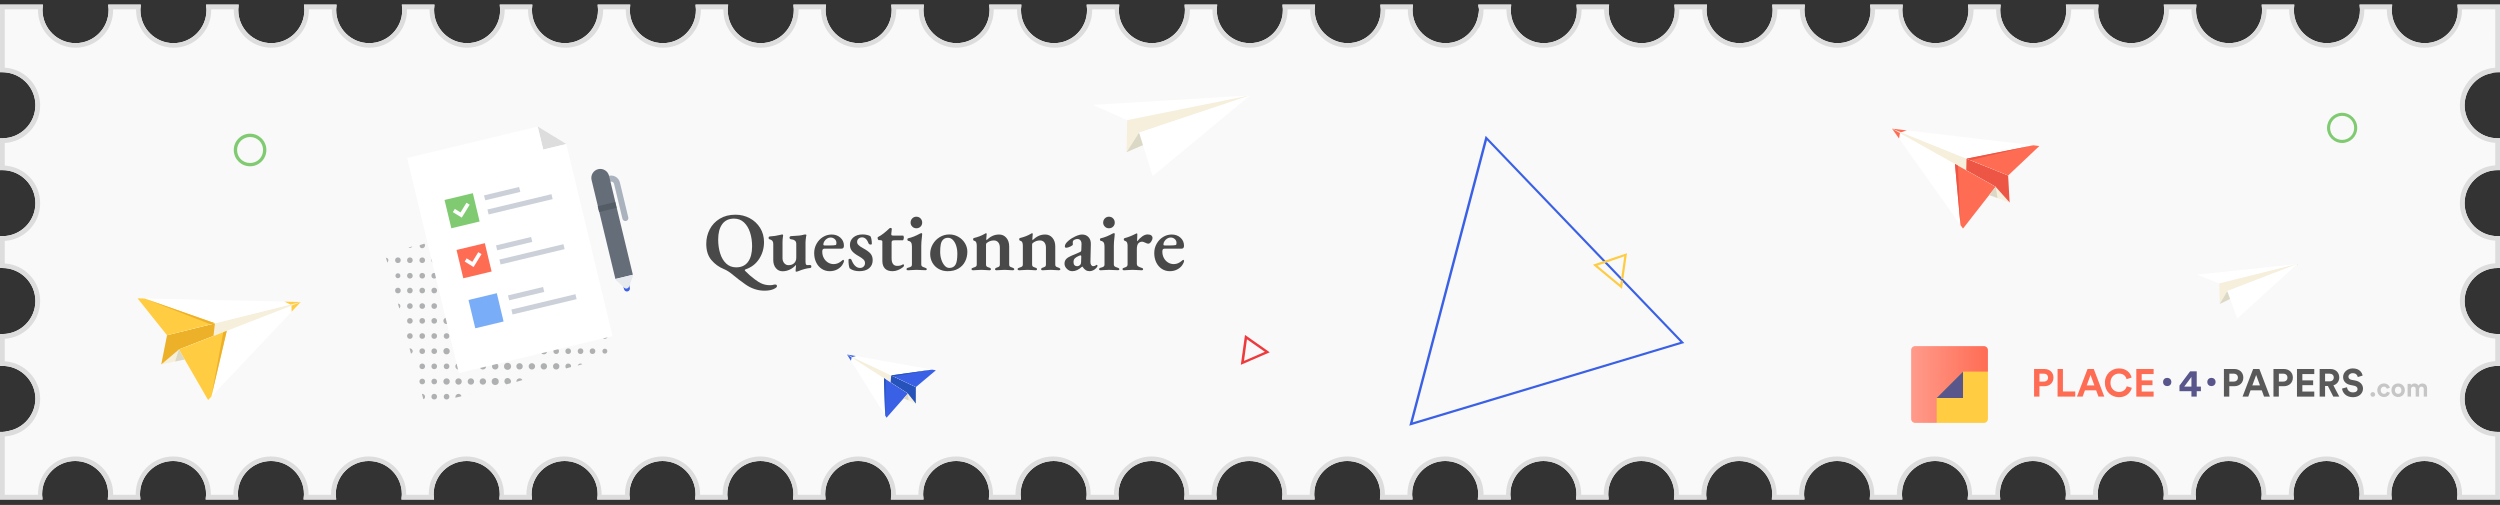 <?xml version="1.0" encoding="iso-8859-1"?>
<!-- Generator: Adobe Illustrator 21.0.0, SVG Export Plug-In . SVG Version: 6.00 Build 0)  -->
<svg version="1.1" id="Layer_1" xmlns="http://www.w3.org/2000/svg" xmlns:xlink="http://www.w3.org/1999/xlink" x="0px" y="0px"
	 width="1020px" height="206px" viewBox="0 0 1020 206" style="enable-background:new 0 0 1020 206;" xml:space="preserve">
<rect x="0" y="0" width="1020" height="206" fill="#333333" stroke="none"/>
<g id="questionnaire--cover">
	<g id="bg">
		<path style="fill:#F9F9F9;" d="M1020,29.469h-0.968c-0.655,0-1.293,0.063-1.923,0.154c0,0,0.4,0.064-0.331,0.188
			c-6.309,1.066-11.145,6.545-11.22,13.133c0,6.54,4.7,12.009,10.893,13.219c0.834,0.158,1.693,0.247,2.573,0.247h0.968v0.008H1020
			v12.99h-0.968c-7.423,0-13.474,6.051-13.474,13.474c0,3.71,1.512,7.077,3.951,9.517c2.44,2.438,5.807,3.949,9.516,3.949h0.968
			v0.008H1020v12.99h-0.968c-7.423,0-13.474,6.051-13.474,13.474c0,3.71,1.512,7.077,3.951,9.518
			c2.44,2.438,5.807,3.949,9.516,3.949h0.968v0.008H1020v12.99h-0.968c-7.423,0-13.474,6.051-13.474,13.474
			c0,0.761,0.072,1.504,0.194,2.23c0.016,0.094,0.026,0.189,0.043,0.282c0.055,0.287,0.126,0.568,0.199,0.849
			c0.033,0.128,0.062,0.258,0.099,0.385c0.077,0.264,0.167,0.522,0.259,0.779c0.049,0.135,0.096,0.271,0.148,0.404
			c0.099,0.25,0.208,0.495,0.321,0.737c0.06,0.13,0.122,0.259,0.186,0.386c0.122,0.241,0.252,0.478,0.388,0.711
			c0.068,0.116,0.138,0.23,0.209,0.344c0.148,0.237,0.301,0.47,0.464,0.696c0.068,0.094,0.139,0.186,0.209,0.279
			c0.179,0.237,0.362,0.471,0.555,0.695c0.055,0.063,0.113,0.123,0.168,0.185c0.22,0.245,0.444,0.487,0.681,0.715
			c0.008,0.008,0.017,0.015,0.026,0.023c1.4,1.342,3.087,2.386,4.96,3.03c0.016,0.005,0.03,0.012,0.046,0.017
			c0.337,0.115,0.682,0.212,1.03,0.3c0.06,0.015,0.119,0.032,0.179,0.046c0.324,0.077,0.653,0.139,0.985,0.192
			c0.692,0.11,1.395,0.184,2.117,0.184h0.968v27.594h-17.509l0.081-1.049c0.081-0.484,0.081-0.888,0.081-1.21
			c0-7.423-6.051-13.474-13.474-13.474s-13.474,6.051-13.474,13.474c0,0.404,0,0.726,0.081,1.21l0.081,1.049h-13.313l0.081-1.049
			c0.081-0.484,0.081-0.888,0.081-1.21c0-7.423-6.051-13.474-13.474-13.474c-7.423,0-13.474,6.051-13.474,13.474
			c0,0.323,0,0.726,0.081,1.21l0.081,1.049h-13.313l0.081-1.049c0.081-0.484,0.081-0.888,0.081-1.21
			c0-7.423-6.051-13.474-13.474-13.474s-13.474,6.051-13.474,13.474c0,0.404,0,0.726,0.081,1.21l0.081,1.049h-13.313l0.081-1.049
			c0.081-0.484,0.081-0.888,0.081-1.21c0-7.423-6.051-13.474-13.474-13.474c-7.423,0-13.474,6.051-13.474,13.474
			c0,0.404,0,0.726,0.081,1.21l0.081,1.049h-13.313l0.081-1.049c0.081-0.484,0.081-0.888,0.081-1.21
			c0-7.423-6.051-13.474-13.474-13.474c-7.423,0-13.474,6.051-13.474,13.474c0,0.404,0,0.726,0.081,1.21l0.081,1.049h-13.313
			l0.081-1.049c0.081-0.484,0.081-0.888,0.081-1.21c0-7.423-6.051-13.474-13.474-13.474c-7.423,0-13.474,6.051-13.474,13.474
			c0,0.404,0,0.726,0.081,1.21l0.081,1.049h-13.313l0.081-1.049c0.081-0.484,0.081-0.888,0.081-1.21
			c0-7.423-6.051-13.474-13.474-13.474c-7.423,0-13.474,6.051-13.474,13.474c0,0.323,0,0.726,0.081,1.21l0.081,1.049h-13.313
			l0.081-1.049c0.081-0.484,0.081-0.888,0.081-1.21c0-7.423-6.051-13.474-13.474-13.474c-7.423,0-13.474,6.051-13.474,13.474
			c0,0.484,0,0.888,0.081,1.21l0.081,1.049H682.97l0.081-1.049c0.081-0.484,0.081-0.888,0.081-1.21
			c0-7.423-6.051-13.474-13.474-13.474c-7.423,0-13.474,6.051-13.474,13.474c0,0.323,0,0.726,0.081,1.21l0.081,1.049h-13.313
			l0.081-1.049c0.081-0.484,0.081-0.888,0.081-1.21c0-7.423-6.051-13.474-13.474-13.474c-7.423,0-13.474,6.051-13.474,13.474
			c0,0.404,0,0.726,0.081,1.21l0.081,1.049h-13.132h-0.324l0.081-1.049c0.081-0.484,0.081-0.888,0.081-1.21
			c0-7.423-6.052-13.474-13.474-13.474c-7.423,0-13.474,6.051-13.474,13.474c0,0.323,0,0.726,0.081,1.21l0.081,1.049H563.01
			l0.081-1.049c0.081-0.484,0.081-0.888,0.081-1.21c0-7.423-6.051-13.474-13.474-13.474c-7.423,0-13.474,6.051-13.474,13.474
			c0,0.404,0,0.726,0.081,1.21l0.081,1.049h-13.313l0.081-1.049c0.081-0.484,0.081-0.888,0.081-1.21
			c0-7.423-6.051-13.474-13.474-13.474s-13.474,6.051-13.474,13.474c0,0.404,0,0.726,0.081,1.21l0.081,1.049h-13.313l0.081-1.049
			c0.081-0.484,0.081-0.888,0.081-1.21c0-7.423-6.051-13.474-13.474-13.474s-13.474,6.051-13.474,13.474c0,0.404,0,0.726,0.081,1.21
			l0.081,1.049h-13.313l0.081-1.049c0.081-0.484,0.081-0.888,0.081-1.21c0-7.423-6.051-13.474-13.474-13.474
			c-7.423,0-13.474,6.051-13.474,13.474c0,0.404,0,0.726,0.081,1.21l0.081,1.049H403.75h-0.324l0.081-1.049
			c0.081-0.484,0.081-0.888,0.081-1.21c0-7.423-6.052-13.474-13.474-13.474c-7.423,0-13.474,6.051-13.474,13.474
			c0,0.323,0,0.726,0.081,1.21l0.081,1.049h-13.313l0.081-1.049c0.081-0.484,0.081-0.888,0.081-1.21
			c0-7.423-6.051-13.474-13.474-13.474c-7.423,0-13.474,6.051-13.474,13.474c0,0.404,0,0.726,0.081,1.21l0.081,1.049h-13.313
			l0.081-1.049c0.081-0.484,0.081-0.888,0.081-1.21c0-7.423-6.051-13.474-13.474-13.474s-13.474,6.051-13.474,13.474
			c0,0.404,0,0.726,0.081,1.21l0.081,1.049h-13.313l0.081-1.049c0.081-0.484,0.081-0.888,0.081-1.21
			c0-7.423-6.051-13.474-13.474-13.474s-13.474,6.051-13.474,13.474c0,0.404,0,0.726,0.081,1.21l0.081,1.049h-13.313l0.081-1.049
			c0.081-0.484,0.081-0.888,0.081-1.21c0-7.423-6.051-13.474-13.474-13.474c-7.423,0-13.474,6.051-13.474,13.474
			c0,0.404,0,0.726,0.081,1.21l0.081,1.049H203.73l0.081-1.049c0.081-0.484,0.081-0.888,0.081-1.21
			c0-7.423-6.051-13.474-13.474-13.474c-7.423,0-13.474,6.051-13.474,13.474c0,0.323,0,0.726,0.081,1.21l0.081,1.049h-13.313
			l0.081-1.049c0.081-0.484,0.081-0.888,0.081-1.21c0-7.423-6.051-13.474-13.474-13.474c-7.423,0-13.474,6.051-13.474,13.474
			c0,0.484,0,0.888,0.081,1.21l0.081,1.049h-13.313l0.081-1.049c0.081-0.484,0.081-0.888,0.081-1.21
			c0-7.423-6.051-13.474-13.474-13.474c-7.423,0-13.474,6.051-13.474,13.474c0,0.323,0,0.726,0.081,1.21l0.081,1.049H83.913
			l0.081-1.049c0.081-0.484,0.081-0.888,0.081-1.21c0-7.423-6.051-13.474-13.474-13.474c-7.423,0-13.474,6.051-13.474,13.474
			c0,0.404,0,0.726,0.081,1.21l0.081,1.049H43.973l0.081-1.049c0.081-0.484,0.081-0.888,0.081-1.21
			c0-7.423-6.051-13.474-13.474-13.474c-7.423,0-13.474,6.051-13.474,13.474c0,0.404,0,0.726,0.081,1.21l0.081,1.049H0v-27.594
			h0.968c0.655,0,1.293-0.063,1.923-0.154H0.976c7.371,0,13.383-5.969,13.467-13.321c0-6.54-4.7-12.009-10.893-13.219
			c-0.834-0.158-1.693-0.247-2.573-0.247H0.008v-0.008H0v-12.99h0.968c7.423,0,13.474-6.051,13.474-13.474
			c0-3.71-1.512-7.077-3.951-9.518c-2.44-2.438-5.807-3.949-9.516-3.949H0.008v-0.008H0V96.35h0.968
			c7.423,0,13.474-6.051,13.474-13.474c0-3.71-1.512-7.077-3.951-9.517c-2.44-2.438-5.807-3.949-9.516-3.949H0.008v-0.008H0v-12.99
			h0.968c7.423,0,13.474-6.051,13.474-13.474c0-0.761-0.072-1.504-0.194-2.23c-0.016-0.094-0.026-0.189-0.043-0.282
			c-0.055-0.287-0.126-0.568-0.199-0.849c-0.033-0.128-0.062-0.258-0.099-0.385c-0.077-0.264-0.167-0.522-0.259-0.779
			c-0.049-0.135-0.096-0.271-0.148-0.404c-0.099-0.25-0.208-0.494-0.321-0.737c-0.06-0.13-0.122-0.259-0.186-0.386
			c-0.122-0.241-0.252-0.478-0.388-0.711c-0.068-0.116-0.138-0.23-0.209-0.344c-0.148-0.237-0.301-0.47-0.464-0.696
			c-0.068-0.094-0.139-0.186-0.209-0.279c-0.179-0.237-0.362-0.47-0.555-0.695c-0.055-0.063-0.113-0.123-0.168-0.185
			c-0.22-0.245-0.444-0.486-0.681-0.715c-0.008-0.008-0.017-0.015-0.026-0.023c-1.4-1.342-3.087-2.386-4.96-3.029
			c-0.016-0.005-0.03-0.012-0.046-0.017c-0.337-0.115-0.682-0.212-1.03-0.3c-0.06-0.015-0.119-0.032-0.179-0.046
			c-0.324-0.077-0.653-0.139-0.985-0.192c-0.692-0.11-1.395-0.184-2.117-0.184H0.008V1.875h17.509l-0.081,1.049
			c-0.081,0.484-0.081,0.888-0.081,1.21c0,7.423,6.051,13.474,13.474,13.474s13.474-6.051,13.474-13.474c0-0.403,0-0.726-0.081-1.21
			l-0.081-1.049h13.313l-0.081,1.049c-0.081,0.484-0.081,0.888-0.081,1.21c0,7.423,6.051,13.474,13.474,13.474
			c7.423,0,13.474-6.051,13.474-13.474c0-0.323,0-0.726-0.081-1.21l-0.081-1.049h13.313l-0.081,1.049
			c-0.081,0.484-0.081,0.888-0.081,1.21c0,7.423,6.051,13.474,13.474,13.474s13.474-6.051,13.474-13.474c0-0.403,0-0.726-0.081-1.21
			l-0.081-1.049h13.313l-0.081,1.049c-0.081,0.484-0.081,0.888-0.081,1.21c0,7.423,6.051,13.474,13.474,13.474
			c7.423,0,13.474-6.051,13.474-13.474c0-0.403,0-0.726-0.081-1.21l-0.081-1.049h13.313l-0.081,1.049
			c-0.081,0.484-0.081,0.888-0.081,1.21c0,7.423,6.051,13.474,13.474,13.474c7.423,0,13.474-6.051,13.474-13.474
			c0-0.403,0-0.726-0.081-1.21l-0.081-1.049h13.313l-0.081,1.049c-0.081,0.484-0.081,0.888-0.081,1.21
			c0,7.423,6.051,13.474,13.474,13.474c7.423,0,13.474-6.051,13.474-13.474c0-0.403,0-0.726-0.081-1.21l-0.081-1.049h13.313
			l-0.081,1.049c-0.081,0.484-0.081,0.888-0.081,1.21c0,7.423,6.051,13.474,13.474,13.474c7.423,0,13.474-6.051,13.474-13.474
			c0-0.323,0-0.726-0.081-1.21l-0.081-1.049h13.313l-0.081,1.049c-0.081,0.484-0.081,0.888-0.081,1.21
			c0,7.423,6.051,13.474,13.474,13.474c7.423,0,13.474-6.051,13.474-13.474c0-0.484,0-0.888-0.081-1.21l-0.081-1.049h13.313
			l-0.081,1.049c-0.081,0.484-0.081,0.888-0.081,1.21c0,7.423,6.051,13.474,13.474,13.474c7.423,0,13.474-6.051,13.474-13.474
			c0-0.323,0-0.726-0.081-1.21l-0.081-1.049h13.313l-0.081,1.049c-0.081,0.484-0.081,0.888-0.081,1.21
			c0,7.423,6.051,13.474,13.474,13.474c7.379,0,13.396-5.981,13.468-13.343V3.67c-0.008-0.226-0.026-0.457-0.074-0.746l-0.081-1.049
			h0.155h12.985l-0.081,1.049c-0.081,0.484-0.081,0.888-0.081,1.21c0,7.423,6.051,13.474,13.474,13.474s13.474-6.051,13.474-13.474
			c0-0.403,0-0.726-0.081-1.21l-0.081-1.049h13.313l-0.081,1.049c-0.081,0.484-0.081,0.888-0.081,1.21
			c0,7.423,6.051,13.474,13.474,13.474c7.423,0,13.474-6.051,13.474-13.474c0-0.323,0-0.726-0.081-1.21L483.3,1.875h13.313
			l-0.081,1.049c-0.081,0.484-0.081,0.888-0.081,1.21c0,7.423,6.051,13.474,13.474,13.474c7.423,0,13.474-6.051,13.474-13.474
			c0-0.484,0-0.888-0.081-1.21l-0.081-1.049h13.313l-0.081,1.049c-0.081,0.484-0.081,0.888-0.081,1.21
			c0,7.423,6.051,13.474,13.474,13.474s13.474-6.051,13.474-13.474c0-0.323,0-0.726-0.081-1.21l-0.081-1.049h13.313l-0.081,1.049
			c-0.081,0.484-0.081,0.888-0.081,1.21c0,7.423,6.051,13.474,13.474,13.474c7.379,0,13.396-5.981,13.468-13.343v1.762
			c0.088-0.62,0.149-1.249,0.149-1.893c0-0.403,0-0.726-0.081-1.21l-0.069-0.891V3.67c-0.008-0.226-0.026-0.457-0.074-0.746
			l-0.081-1.049h0.155h13.301l-0.081,1.049c-0.081,0.484-0.081,0.888-0.081,1.21c0,7.423,6.052,13.474,13.474,13.474
			c7.423,0,13.474-6.051,13.474-13.474c0-0.323,0-0.726-0.081-1.21L643.2,1.875h13.313l-0.081,1.049
			c-0.081,0.484-0.081,0.888-0.081,1.21c0,7.423,6.051,13.474,13.474,13.474c7.423,0,13.474-6.051,13.474-13.474
			c0-0.403,0-0.726-0.081-1.21l-0.081-1.049h13.313l-0.081,1.049c-0.081,0.484-0.081,0.888-0.081,1.21
			c0,7.423,6.051,13.474,13.474,13.474s13.474-6.051,13.474-13.474c0-0.403,0-0.726-0.081-1.21l-0.081-1.049h13.313l-0.081,1.049
			c-0.081,0.484-0.081,0.888-0.081,1.21c0,7.423,6.051,13.474,13.474,13.474s13.474-6.051,13.474-13.474c0-0.403,0-0.726-0.081-1.21
			l-0.081-1.049h13.313l-0.081,1.049c-0.081,0.484-0.081,0.888-0.081,1.21c0,7.423,6.051,13.474,13.474,13.474
			c7.423,0,13.474-6.051,13.474-13.474c0-0.403,0-0.726-0.081-1.21l-0.081-1.049h13.313l-0.081,1.049
			c-0.081,0.484-0.081,0.888-0.081,1.21c0,7.423,6.051,13.474,13.474,13.474c7.423,0,13.474-6.051,13.474-13.474
			c0-0.323,0-0.726-0.081-1.21l-0.081-1.049h13.313l-0.081,1.049c-0.081,0.484-0.081,0.888-0.081,1.21
			c0,7.423,6.051,13.474,13.474,13.474c7.423,0,13.474-6.051,13.474-13.474c0-0.484,0-0.888-0.081-1.21l-0.081-1.049h13.313
			l-0.081,1.049c-0.081,0.484-0.081,0.888-0.081,1.21c0,7.423,6.051,13.474,13.474,13.474c7.423,0,13.474-6.051,13.474-13.474
			c0-0.323,0-0.726-0.081-1.21l-0.081-1.049h13.313l-0.081,1.049c-0.081,0.484-0.081,0.888-0.081,1.21
			c0,7.423,6.051,13.474,13.474,13.474c7.423,0,13.474-6.051,13.474-13.474c0-0.403,0-0.726-0.081-1.21l-0.081-1.049h13.313
			l-0.081,1.049c-0.081,0.484-0.081,0.888-0.081,1.21c0,7.423,6.051,13.474,13.474,13.474c7.423,0,13.474-6.051,13.474-13.474
			c0-0.403,0-0.726-0.081-1.21l-0.081-1.049H1020V29.469z"/>
		<path style="fill:#DDDDDD;" d="M1020,29.469V1.875h-17.347l0.081,1.049c0.081,0.484,0.081,0.807,0.081,1.21
			c0,7.423-6.051,13.474-13.474,13.474c-7.423,0-13.474-6.051-13.474-13.474c0-0.323,0-0.726,0.081-1.21l0.081-1.049h-13.313
			l0.081,1.049c0.081,0.484,0.081,0.807,0.081,1.21c0,7.423-6.051,13.474-13.474,13.474c-7.423,0-13.474-6.051-13.474-13.474
			c0-0.323,0-0.726,0.081-1.21l0.081-1.049h-13.313l0.081,1.049c0.081,0.484,0.081,0.888,0.081,1.21
			c0,7.423-6.051,13.474-13.474,13.474c-7.423,0-13.474-6.051-13.474-13.474c0-0.323,0-0.726,0.081-1.21l0.081-1.049h-13.313
			l0.081,1.049c0.081,0.323,0.081,0.726,0.081,1.21c0,7.423-6.051,13.474-13.474,13.474c-7.423,0-13.474-6.051-13.474-13.474
			c0-0.323,0-0.726,0.081-1.21l0.081-1.049h-13.313l0.081,1.049c0.081,0.484,0.081,0.888,0.081,1.21
			c0,7.423-6.051,13.474-13.474,13.474c-7.423,0-13.474-6.051-13.474-13.474c0-0.323,0-0.726,0.081-1.21l0.081-1.049h-13.313
			l0.081,1.049c0.081,0.484,0.081,0.807,0.081,1.21c0,7.423-6.051,13.474-13.474,13.474c-7.423,0-13.474-6.051-13.474-13.474
			c0-0.323,0-0.726,0.081-1.21l0.081-1.049h-13.313l0.081,1.049c0.081,0.484,0.081,0.807,0.081,1.21
			c0,7.423-6.051,13.474-13.474,13.474S736.23,11.557,736.23,4.134c0-0.323,0-0.726,0.081-1.21l0.081-1.049h-13.313l0.081,1.049
			c0.081,0.484,0.081,0.807,0.081,1.21c0,7.423-6.051,13.474-13.474,13.474s-13.474-6.051-13.474-13.474c0-0.323,0-0.726,0.081-1.21
			l0.081-1.049h-13.313l0.081,1.049c0.081,0.484,0.081,0.807,0.081,1.21c0,7.423-6.051,13.474-13.474,13.474
			c-7.423,0-13.474-6.051-13.474-13.474c0-0.323,0-0.726,0.081-1.21l0.081-1.049H643.2l0.081,1.049
			c0.081,0.484,0.081,0.888,0.081,1.21c0,7.423-6.051,13.474-13.474,13.474c-7.423,0-13.474-6.051-13.474-13.474
			c0-0.323,0-0.726,0.081-1.21l0.081-1.049h-13.301h-0.155l0.081,1.049c0.048,0.289,0.066,0.52,0.074,0.746V2.033l0.069,0.891
			c0.081,0.484,0.081,0.807,0.081,1.21c0,0.644-0.061,1.273-0.149,1.893V4.265c-0.072,7.362-6.089,13.343-13.468,13.343
			c-7.423,0-13.474-6.051-13.474-13.474c0-0.323,0-0.726,0.081-1.21l0.081-1.049h-13.313l0.081,1.049
			c0.081,0.484,0.081,0.888,0.081,1.21c0,7.423-6.051,13.474-13.474,13.474s-13.474-6.051-13.474-13.474c0-0.323,0-0.726,0.081-1.21
			l0.081-1.049H523.24l0.081,1.049c0.081,0.323,0.081,0.726,0.081,1.21c0,7.423-6.051,13.474-13.474,13.474
			c-7.423,0-13.474-6.051-13.474-13.474c0-0.323,0-0.726,0.081-1.21l0.081-1.049H483.3l0.081,1.049
			c0.081,0.484,0.081,0.888,0.081,1.21c0,7.423-6.051,13.474-13.475,13.474c-7.423,0-13.474-6.051-13.474-13.474
			c0-0.323,0-0.726,0.081-1.21l0.081-1.049h-13.313l0.081,1.049c0.081,0.484,0.081,0.807,0.081,1.21
			c0,7.423-6.051,13.474-13.474,13.474c-7.423,0-13.474-6.051-13.474-13.474c0-0.323,0-0.726,0.081-1.21l0.081-1.049H403.75h-0.155
			l0.081,1.049c0.048,0.289,0.066,0.52,0.074,0.746v0.596c-0.072,7.362-6.089,13.343-13.468,13.343
			c-7.423,0-13.474-6.051-13.474-13.474c0-0.323,0-0.726,0.081-1.21l0.081-1.049h-13.313l0.081,1.049
			c0.081,0.484,0.081,0.888,0.081,1.21c0,7.423-6.051,13.474-13.474,13.474c-7.423,0-13.474-6.051-13.474-13.474
			c0-0.323,0-0.726,0.081-1.21l0.081-1.049h-13.313l0.081,1.049c0.081,0.323,0.081,0.726,0.081,1.21
			c0,7.423-6.051,13.474-13.474,13.474c-7.423,0-13.474-6.051-13.474-13.474c0-0.323,0-0.726,0.081-1.21l0.081-1.049h-13.313
			l0.081,1.049c0.081,0.484,0.081,0.888,0.081,1.21c0,7.423-6.051,13.474-13.474,13.474c-7.423,0-13.474-6.051-13.474-13.474
			c0-0.323,0-0.726,0.081-1.21l0.081-1.049h-13.313l0.081,1.049C244,3.408,244,3.731,244,4.134c0,7.423-6.051,13.474-13.474,13.474
			c-7.423,0-13.474-6.051-13.474-13.474c0-0.323,0-0.726,0.081-1.21l0.081-1.049h-13.313l0.081,1.049
			c0.081,0.484,0.081,0.807,0.081,1.21c0,7.423-6.051,13.474-13.474,13.474c-7.423,0-13.474-6.051-13.474-13.474
			c0-0.323,0-0.726,0.081-1.21l0.081-1.049H163.96l0.081,1.049c0.081,0.484,0.081,0.807,0.081,1.21
			c0,7.423-6.051,13.474-13.474,13.474c-7.423,0-13.474-6.051-13.474-13.474c0-0.323,0-0.726,0.081-1.21l0.081-1.049h-13.313
			l0.081,1.049c0.081,0.484,0.081,0.807,0.081,1.21c0,7.423-6.051,13.474-13.474,13.474S97.233,11.557,97.233,4.134
			c0-0.323,0-0.726,0.081-1.21l0.081-1.049H84.082l0.081,1.049c0.081,0.484,0.081,0.888,0.081,1.21
			c0,7.423-6.051,13.474-13.474,13.474c-7.423,0-13.474-6.051-13.474-13.474c0-0.323,0-0.726,0.081-1.21l0.081-1.049H44.143
			l0.081,1.049c0.081,0.484,0.081,0.807,0.081,1.21c0,7.423-6.051,13.474-13.474,13.474S17.355,11.557,17.355,4.134
			c0-0.323,0-0.726,0.081-1.21l0.081-1.049H0.008v27.594h0.968c0.722,0,1.425,0.073,2.117,0.184
			c0.332,0.053,0.661,0.115,0.985,0.192c0.06,0.014,0.119,0.031,0.179,0.046c0.348,0.088,0.693,0.185,1.03,0.3
			c0.015,0.005,0.03,0.011,0.046,0.017c1.872,0.644,3.56,1.687,4.96,3.029c0.008,0.008,0.017,0.015,0.026,0.023
			c0.237,0.228,0.461,0.47,0.681,0.715c0.056,0.062,0.114,0.122,0.168,0.185c0.194,0.224,0.376,0.458,0.555,0.695
			c0.07,0.093,0.141,0.184,0.209,0.279c0.162,0.227,0.315,0.46,0.464,0.696c0.071,0.114,0.141,0.228,0.209,0.344
			c0.136,0.233,0.265,0.47,0.388,0.711c0.065,0.127,0.126,0.256,0.186,0.386c0.113,0.242,0.222,0.487,0.321,0.737
			c0.053,0.133,0.1,0.269,0.148,0.404c0.092,0.257,0.182,0.515,0.259,0.779c0.037,0.127,0.066,0.257,0.099,0.385
			c0.073,0.281,0.144,0.562,0.199,0.849c0.018,0.093,0.027,0.188,0.043,0.282c0.122,0.726,0.194,1.469,0.194,2.23
			c0,7.423-6.051,13.474-13.474,13.474H0v12.99h0.008v0.008h0.968c3.709,0,7.076,1.511,9.516,3.949
			c2.439,2.44,3.951,5.808,3.951,9.518c0,7.423-6.051,13.474-13.474,13.474H0v12.99h0.008v0.008h0.968
			c3.709,0,7.076,1.511,9.516,3.949c2.439,2.44,3.951,5.808,3.951,9.518c0,7.423-6.051,13.474-13.474,13.474H0v12.99h0.008v0.008
			h0.968c0.88,0,1.739,0.089,2.573,0.247c6.194,1.21,10.893,6.679,10.894,13.219c-0.083,7.352-6.095,13.321-13.467,13.321h1.916
			c-0.63,0.091-1.269,0.154-1.923,0.154H0v27.594h17.347l-0.081-1.049c-0.081-0.484-0.081-0.807-0.081-1.21
			c0-7.423,6.051-13.474,13.474-13.474c7.423,0,13.474,6.051,13.474,13.474c0,0.323,0,0.726-0.081,1.21l-0.081,1.049h13.313
			l-0.081-1.049c-0.081-0.484-0.081-0.807-0.081-1.21c0-7.423,6.051-13.474,13.474-13.474c7.423,0,13.474,6.051,13.474,13.474
			c0,0.323,0,0.726-0.081,1.21l-0.081,1.049h13.313l-0.081-1.049c-0.081-0.484-0.081-0.888-0.081-1.21
			c0-7.423,6.051-13.474,13.474-13.474c7.423,0,13.474,6.051,13.474,13.474c0,0.323,0,0.726-0.081,1.21l-0.081,1.049h13.313
			l-0.081-1.049c-0.081-0.323-0.081-0.726-0.081-1.21c0-7.423,6.051-13.474,13.474-13.474c7.423,0,13.474,6.051,13.474,13.474
			c0,0.323,0,0.726-0.081,1.21l-0.081,1.049h13.313l-0.081-1.049c-0.081-0.484-0.081-0.888-0.081-1.21
			c0-7.423,6.051-13.474,13.474-13.474c7.423,0,13.474,6.051,13.474,13.474c0,0.323,0,0.726-0.081,1.21l-0.081,1.049h13.313
			l-0.081-1.049c-0.081-0.484-0.081-0.807-0.081-1.21c0-7.423,6.051-13.474,13.474-13.474c7.423,0,13.474,6.051,13.474,13.474
			c0,0.323,0,0.726-0.081,1.21l-0.081,1.049h13.313l-0.081-1.049c-0.081-0.484-0.081-0.807-0.081-1.21
			c0-7.423,6.051-13.474,13.474-13.474c7.423,0,13.474,6.051,13.474,13.474c0,0.323,0,0.726-0.081,1.21l-0.081,1.049h13.313
			l-0.081-1.049c-0.081-0.484-0.081-0.807-0.081-1.21c0-7.423,6.051-13.474,13.474-13.474c7.423,0,13.474,6.051,13.474,13.474
			c0,0.323,0,0.726-0.081,1.21l-0.081,1.049h13.313l-0.081-1.049c-0.081-0.484-0.081-0.807-0.081-1.21
			c0-7.423,6.051-13.474,13.474-13.474c7.423,0,13.474,6.051,13.474,13.474c0,0.323,0,0.726-0.081,1.21l-0.081,1.049H376.8
			l-0.081-1.049c-0.081-0.484-0.081-0.888-0.081-1.21c0-7.423,6.051-13.474,13.474-13.474s13.474,6.051,13.474,13.474
			c0,0.323,0,0.726-0.081,1.21l-0.081,1.049h0.324h12.816l-0.081-1.049c-0.081-0.484-0.081-0.807-0.081-1.21
			c0-7.423,6.051-13.474,13.474-13.474c7.423,0,13.474,6.051,13.474,13.474c0,0.323,0,0.726-0.081,1.21l-0.081,1.049h13.313
			l-0.081-1.049c-0.081-0.484-0.081-0.807-0.081-1.21c0-7.423,6.051-13.474,13.474-13.474c7.423,0,13.474,6.051,13.474,13.474
			c0,0.323,0,0.726-0.081,1.21l-0.081,1.049h13.313l-0.081-1.049c-0.081-0.484-0.081-0.807-0.081-1.21
			c0-7.423,6.051-13.474,13.474-13.474c7.423,0,13.474,6.051,13.474,13.474c0,0.323,0,0.726-0.081,1.21l-0.081,1.049h13.313
			l-0.081-1.049c-0.081-0.484-0.081-0.807-0.081-1.21c0-7.423,6.051-13.474,13.474-13.474c7.423,0,13.474,6.051,13.474,13.474
			c0,0.323,0,0.726-0.081,1.21l-0.081,1.049h13.313l-0.081-1.049c-0.081-0.484-0.081-0.888-0.081-1.21
			c0-7.423,6.051-13.474,13.474-13.474c7.423,0,13.474,6.051,13.474,13.474c0,0.323,0,0.726-0.081,1.21l-0.081,1.049h0.324h13.132
			l-0.081-1.049c-0.081-0.484-0.081-0.807-0.081-1.21c0-7.423,6.051-13.474,13.474-13.474c7.423,0,13.474,6.051,13.474,13.474
			c0,0.323,0,0.726-0.081,1.21l-0.081,1.049h13.313l-0.081-1.049c-0.081-0.484-0.081-0.888-0.081-1.21
			c0-7.423,6.051-13.474,13.474-13.474c7.423,0,13.474,6.051,13.474,13.474c0,0.323,0,0.726-0.081,1.21l-0.081,1.049h13.313
			l-0.081-1.049c-0.081-0.323-0.081-0.726-0.081-1.21c0-7.423,6.051-13.474,13.474-13.474c7.423,0,13.474,6.051,13.474,13.474
			c0,0.323,0,0.726-0.081,1.21l-0.081,1.049h13.313l-0.081-1.049c-0.081-0.484-0.081-0.888-0.081-1.21
			c0-7.423,6.051-13.474,13.474-13.474c7.423,0,13.474,6.051,13.474,13.474c0,0.323,0,0.726-0.081,1.21l-0.081,1.049h13.313
			l-0.081-1.049C776,202.29,776,201.967,776,201.563c0-7.423,6.051-13.474,13.474-13.474c7.423,0,13.474,6.051,13.474,13.474
			c0,0.323,0,0.726-0.081,1.21l-0.081,1.049h13.313l-0.081-1.049c-0.081-0.484-0.081-0.807-0.081-1.21
			c0-7.423,6.051-13.474,13.474-13.474c7.423,0,13.474,6.051,13.474,13.474c0,0.323,0,0.726-0.081,1.21l-0.081,1.049h13.313
			l-0.081-1.049c-0.081-0.484-0.081-0.807-0.081-1.21c0-7.423,6.051-13.474,13.474-13.474c7.423,0,13.474,6.051,13.474,13.474
			c0,0.323,0,0.726-0.081,1.21l-0.081,1.049h13.313l-0.081-1.049c-0.081-0.484-0.081-0.807-0.081-1.21
			c0-7.423,6.051-13.474,13.474-13.474s13.474,6.051,13.474,13.474c0,0.323,0,0.726-0.081,1.21l-0.081,1.049h13.313l-0.081-1.049
			c-0.081-0.484-0.081-0.888-0.081-1.21c0-7.423,6.051-13.474,13.474-13.474c7.423,0,13.474,6.051,13.474,13.474
			c0,0.323,0,0.726-0.081,1.21l-0.081,1.049h13.313l-0.081-1.049c-0.081-0.484-0.081-0.807-0.081-1.21
			c0-7.423,6.051-13.474,13.474-13.474s13.474,6.051,13.474,13.474c0,0.323,0,0.726-0.081,1.21l-0.081,1.049h17.509v-27.594h-0.968
			c-0.722,0-1.425-0.073-2.117-0.184c-0.332-0.053-0.661-0.115-0.985-0.192c-0.06-0.014-0.119-0.031-0.179-0.046
			c-0.348-0.088-0.693-0.185-1.03-0.3c-0.016-0.005-0.03-0.012-0.046-0.017c-1.872-0.644-3.56-1.687-4.96-3.03
			c-0.008-0.008-0.017-0.015-0.026-0.023c-0.237-0.228-0.461-0.47-0.681-0.715c-0.056-0.062-0.114-0.122-0.168-0.185
			c-0.194-0.224-0.376-0.458-0.555-0.695c-0.07-0.093-0.141-0.184-0.209-0.279c-0.162-0.227-0.315-0.46-0.464-0.696
			c-0.071-0.114-0.141-0.228-0.209-0.344c-0.136-0.233-0.265-0.47-0.388-0.711c-0.065-0.127-0.126-0.256-0.186-0.386
			c-0.113-0.242-0.222-0.487-0.321-0.737c-0.053-0.133-0.1-0.269-0.148-0.404c-0.092-0.257-0.182-0.515-0.259-0.779
			c-0.037-0.127-0.066-0.257-0.099-0.385c-0.073-0.28-0.144-0.561-0.199-0.849c-0.018-0.093-0.027-0.188-0.043-0.282
			c-0.122-0.726-0.194-1.469-0.194-2.23c0-7.423,6.051-13.474,13.474-13.474H1020v-12.99h-0.008v-0.008h-0.968
			c-3.709,0-7.076-1.511-9.516-3.949c-2.439-2.44-3.951-5.808-3.951-9.518c0-7.423,6.051-13.474,13.474-13.474H1020v-12.99h-0.008
			V96.35h-0.968c-3.709,0-7.076-1.511-9.516-3.949c-2.439-2.44-3.951-5.808-3.951-9.518c0-7.423,6.051-13.474,13.474-13.474H1020
			v-12.99h-0.008v-0.008h-0.968c-0.88,0-1.739-0.089-2.573-0.247c-6.194-1.21-10.893-6.679-10.893-13.219
			c0.075-6.589,4.911-12.067,11.22-13.134c0.731-0.124,0.331-0.188,0.331-0.188c0.63-0.091,1.269-0.154,1.923-0.154H1020z
			 M1018.064,27.614c-2.432,0.146-4.706,0.865-6.702,2.01h-0.022c-0.047,0.027-0.092,0.058-0.139,0.086
			c-0.064,0.038-0.127,0.079-0.19,0.118c-0.32,0.195-0.631,0.401-0.935,0.617c-0.067,0.048-0.134,0.094-0.2,0.142
			c-0.356,0.263-0.702,0.537-1.034,0.829c-0.004,0.004-0.008,0.008-0.012,0.011c-0.328,0.289-0.639,0.594-0.941,0.909
			c-0.043,0.045-0.086,0.089-0.128,0.135c-0.62,0.662-1.181,1.378-1.677,2.142c-0.014,0.022-0.028,0.044-0.042,0.065
			c-1.275,1.986-2.103,4.281-2.345,6.748c-0.001,0.006-0.001,0.011-0.002,0.017c-0.048,0.493-0.081,0.99-0.081,1.495
			c0,4.078,1.596,7.792,4.203,10.546c2.6,2.752,6.208,4.547,10.24,4.791v9.2c-7.571,0.458-13.647,6.386-14.363,13.85
			c-0.051,0.511-0.08,1.028-0.08,1.552c0,8.149,6.374,14.846,14.443,15.33v9.207c-7.571,0.458-13.647,6.386-14.363,13.85
			c-0.051,0.511-0.08,1.028-0.08,1.552c0,8.149,6.374,14.846,14.443,15.33v9.207c-7.571,0.458-13.647,6.386-14.363,13.85
			c-0.052,0.511-0.08,1.028-0.08,1.552c0,0.243,0.024,0.479,0.035,0.719c0.006,0.116,0.008,0.233,0.017,0.348
			c0.53,7.658,6.679,13.8,14.391,14.263v23.802h-13.555c0-0.081,0-0.242,0-0.323c0-8.472-6.858-15.33-15.33-15.33
			c-8.472,0-15.33,6.858-15.33,15.33c0,0.081,0,0.242,0,0.323h-9.359c0-0.081,0-0.242,0-0.323c0-8.472-6.858-15.33-15.33-15.33
			c-8.472,0-15.33,6.858-15.33,15.33c0,0.081,0,0.242,0,0.323h-9.198c0-0.081,0-0.242,0-0.323c0-8.472-6.858-15.33-15.33-15.33
			c-8.472,0-15.33,6.858-15.33,15.33c0,0.081,0,0.242,0,0.323h-9.36c0-0.081,0-0.242,0-0.323c0-8.472-6.858-15.33-15.33-15.33
			c-8.472,0-15.33,6.858-15.33,15.33c0,0.081,0,0.242,0,0.323h-9.198c0-0.081,0-0.242,0-0.323c0-8.472-6.858-15.33-15.33-15.33
			c-8.472,0-15.33,6.858-15.33,15.33c0,0.081,0,0.242,0,0.323h-9.521c0-0.081,0-0.242,0-0.323c0-8.472-6.858-15.33-15.33-15.33
			c-8.472,0-15.33,6.858-15.33,15.33c0,0.081,0,0.242,0,0.323h-9.198c0-0.081,0-0.242,0-0.323c0-8.472-6.858-15.33-15.33-15.33
			c-8.472,0-15.33,6.858-15.33,15.33c0,0.081,0,0.242,0,0.323h-9.198c0-0.081,0-0.242,0-0.323c0-8.472-6.858-15.33-15.33-15.33
			c-8.472,0-15.33,6.858-15.33,15.33c0,0.081,0,0.242,0,0.323h-9.198c0-0.081,0-0.242,0-0.323c0-8.472-6.858-15.33-15.33-15.33
			c-8.472,0-15.33,6.858-15.33,15.33c0,0.081,0,0.161,0,0.323h-9.198c0-0.081,0-0.242,0-0.323c0-8.472-6.858-15.33-15.33-15.33
			c-8.472,0-15.33,6.858-15.33,15.33c0,0.081,0,0.242,0,0.323h-9.198c0-0.081,0-0.242,0-0.323c0-2.75-0.732-5.323-1.997-7.553v0.735
			c-2.509-5.042-7.699-8.512-13.718-8.512c-8.472,0-15.33,6.858-15.33,15.33c0,0.081,0,0.242,0,0.323h-9.198
			c0-0.081,0-0.242,0-0.323c0-8.472-6.858-15.33-15.33-15.33c-8.472,0-15.33,6.858-15.33,15.33c0,0.081,0,0.242,0,0.323h-9.359
			c0-0.081,0-0.242,0-0.323c0-8.472-6.858-15.33-15.33-15.33c-8.472,0-15.33,6.858-15.33,15.33c0,0.081,0,0.242,0,0.323h-9.198
			c0-0.081,0-0.242,0-0.323c0-8.472-6.858-15.33-15.33-15.33c-8.472,0-15.33,6.858-15.33,15.33c0,0.081,0,0.242,0,0.323h-9.521
			c0-0.081,0-0.242,0-0.323c0-8.472-6.858-15.33-15.33-15.33s-15.33,6.858-15.33,15.33c0,0.081,0,0.242,0,0.323h-9.198
			c0-0.081,0-0.242,0-0.323c0-2.245-0.493-4.37-1.359-6.291v-0.528c-2.509-5.042-7.699-8.512-13.718-8.512
			c-8.472,0-15.33,6.858-15.33,15.33c0,0.081,0,0.242,0,0.323h-9.198c0-0.081,0-0.242,0-0.323c0-8.472-6.858-15.33-15.33-15.33
			s-15.33,6.858-15.33,15.33c0,0.081,0,0.242,0,0.323h-9.359c0-0.081,0-0.242,0-0.323c0-8.472-6.858-15.33-15.33-15.33
			c-8.472,0-15.33,6.858-15.33,15.33c0,0.081,0,0.242,0,0.323h-9.198c0-0.081,0-0.242,0-0.323c0-8.472-6.858-15.33-15.33-15.33
			c-8.472,0-15.33,6.858-15.33,15.33c0,0.081,0,0.242,0,0.323h-9.521c0-0.081,0-0.242,0-0.323c0-8.472-6.858-15.33-15.33-15.33
			c-8.472,0-15.33,6.858-15.33,15.33c0,0.081,0,0.242,0,0.323h-9.198c0-0.081,0-0.242,0-0.323c0-8.472-6.858-15.33-15.33-15.33
			c-8.472,0-15.33,6.858-15.33,15.33c0,0.081,0,0.242,0,0.323h-9.198c0-0.081,0-0.242,0-0.323c0-8.472-6.858-15.33-15.33-15.33
			c-8.472,0-15.33,6.858-15.33,15.33c0,0.081,0,0.242,0,0.323h-9.198c0-0.081,0-0.242,0-0.323c0-8.472-6.858-15.33-15.33-15.33
			s-15.33,6.858-15.33,15.33c0,0.081,0,0.161,0,0.323h-9.198c0-0.081,0-0.242,0-0.323c0-8.472-6.858-15.33-15.33-15.33
			c-8.472,0-15.33,6.858-15.33,15.33c0,0.081,0,0.242,0,0.323h-9.198c0-0.081,0-0.242,0-0.323c0-8.472-6.858-15.33-15.33-15.33
			c-8.472,0-15.33,6.858-15.33,15.33c0,0.081,0,0.242,0,0.323H1.936v-23.802c2.432-0.146,4.706-0.865,6.702-2.01H8.66
			c0.047-0.027,0.092-0.058,0.139-0.086c0.064-0.038,0.127-0.079,0.19-0.118c0.32-0.195,0.631-0.401,0.935-0.617
			c0.067-0.048,0.134-0.094,0.2-0.142c0.356-0.263,0.702-0.537,1.034-0.829c0.004-0.004,0.008-0.008,0.012-0.012
			c0.328-0.288,0.639-0.594,0.941-0.909c0.043-0.045,0.086-0.089,0.128-0.135c0.62-0.662,1.181-1.378,1.677-2.142
			c0.014-0.022,0.028-0.044,0.042-0.066c1.275-1.986,2.103-4.28,2.345-6.747c0.001-0.006,0.001-0.011,0.002-0.017
			c0.048-0.493,0.081-0.989,0.081-1.494c0-4.078-1.597-7.792-4.203-10.547c-2.601-2.752-6.208-4.546-10.24-4.79v-9.2
			c7.571-0.458,13.647-6.386,14.363-13.85c0.051-0.511,0.08-1.028,0.08-1.552c0-8.149-6.374-14.846-14.443-15.33v-9.207
			c7.571-0.458,13.647-6.386,14.363-13.85c0.051-0.511,0.08-1.028,0.08-1.552c0-8.149-6.374-14.846-14.443-15.33v-9.207
			c7.571-0.458,13.647-6.386,14.363-13.85c0.052-0.511,0.08-1.028,0.08-1.552c0-0.243-0.024-0.479-0.035-0.719
			c-0.006-0.116-0.008-0.233-0.017-0.348c-0.53-7.658-6.679-13.8-14.391-14.263V3.811h13.555c0,0.081,0,0.242,0,0.323
			c0,8.472,6.858,15.33,15.33,15.33s15.33-6.858,15.33-15.33c0-0.081,0-0.242,0-0.323h9.36c0,0.081,0,0.242,0,0.323
			c0,8.472,6.858,15.33,15.33,15.33c8.472,0,15.33-6.858,15.33-15.33c0-0.081,0-0.242,0-0.323h9.198c0,0.081,0,0.242,0,0.323
			c0,8.472,6.858,15.33,15.33,15.33c8.472,0,15.33-6.858,15.33-15.33c0-0.081,0-0.242,0-0.323h9.36c0,0.081,0,0.242,0,0.323
			c0,8.472,6.858,15.33,15.33,15.33c8.472,0,15.33-6.858,15.33-15.33c0-0.081,0-0.242,0-0.323h9.198c0,0.081,0,0.242,0,0.323
			c0,8.472,6.858,15.33,15.33,15.33c8.472,0,15.33-6.858,15.33-15.33c0-0.081,0-0.242,0-0.323h9.521c0,0.081,0,0.242,0,0.323
			c0,8.472,6.858,15.33,15.33,15.33c8.472,0,15.33-6.858,15.33-15.33c0-0.081,0-0.242,0-0.323h9.198c0,0.081,0,0.242,0,0.323
			c0,8.472,6.858,15.33,15.33,15.33c8.472,0,15.33-6.858,15.33-15.33c0-0.081,0-0.242,0-0.323h9.198c0,0.081,0,0.242,0,0.323
			c0,8.472,6.858,15.33,15.33,15.33c8.472,0,15.33-6.858,15.33-15.33c0-0.081,0-0.242,0-0.323h9.198c0,0.081,0,0.242,0,0.323
			c0,8.472,6.858,15.33,15.33,15.33s15.33-6.858,15.33-15.33c0-0.081,0-0.161,0-0.323h9.198c0,0.081,0,0.242,0,0.323
			c0,8.472,6.858,15.33,15.33,15.33c5.88,0,10.976-3.307,13.548-8.161v-0.192c1.072-2.094,1.689-4.461,1.689-6.977
			c0-0.081,0-0.242,0-0.323h9.521c0,0.081,0,0.242,0,0.323c0,8.472,6.858,15.33,15.33,15.33c8.472,0,15.33-6.858,15.33-15.33
			c0-0.081,0-0.242,0-0.323h9.198c0,0.081,0,0.242,0,0.323c0,8.472,6.858,15.33,15.33,15.33c8.472,0,15.33-6.858,15.33-15.33
			c0-0.081,0-0.242,0-0.323h9.198c0,0.081,0,0.242,0,0.323c0,8.472,6.858,15.33,15.33,15.33s15.33-6.858,15.33-15.33
			c0-0.081,0-0.242,0-0.323h9.198c0,0.081,0,0.242,0,0.323c0,8.472,6.858,15.33,15.33,15.33c8.472,0,15.33-6.858,15.33-15.33
			c0-0.081,0-0.161,0-0.323h9.198c0,0.081,0,0.242,0,0.323c0,8.472,6.858,15.33,15.33,15.33c5.88,0,10.977-3.307,13.548-8.161V11.7
			c1.27-2.233,2.005-4.811,2.005-7.566c0-0.081,0-0.242,0-0.323h9.359c0,0.081,0,0.242,0,0.323c0,8.472,6.858,15.33,15.33,15.33
			c8.472,0,15.33-6.858,15.33-15.33c0-0.081,0-0.242,0-0.323h9.198c0,0.081,0,0.242,0,0.323c0,8.472,6.858,15.33,15.33,15.33
			s15.33-6.858,15.33-15.33c0-0.081,0-0.242,0-0.323h9.359c0,0.081,0,0.242,0,0.323c0,8.472,6.858,15.33,15.33,15.33
			s15.33-6.858,15.33-15.33c0-0.081,0-0.242,0-0.323h9.198c0,0.081,0,0.242,0,0.323c0,8.472,6.858,15.33,15.33,15.33
			c8.472,0,15.33-6.858,15.33-15.33c0-0.081,0-0.242,0-0.323h9.521c0,0.081,0,0.242,0,0.323c0,8.472,6.858,15.33,15.33,15.33
			c8.472,0,15.33-6.858,15.33-15.33c0-0.081,0-0.242,0-0.323h9.198c0,0.081,0,0.242,0,0.323c0,8.472,6.858,15.33,15.33,15.33
			c8.472,0,15.33-6.858,15.33-15.33c0-0.081,0-0.242,0-0.323h9.198c0,0.081,0,0.242,0,0.323c0,8.472,6.858,15.33,15.33,15.33
			c8.472,0,15.33-6.858,15.33-15.33c0-0.081,0-0.242,0-0.323h9.198c0,0.081,0,0.242,0,0.323c0,8.472,6.858,15.33,15.33,15.33
			s15.33-6.858,15.33-15.33c0-0.081,0-0.161,0-0.323h9.198c0,0.081,0,0.242,0,0.323c0,8.472,6.858,15.33,15.33,15.33
			c8.472,0,15.33-6.858,15.33-15.33c0-0.081,0-0.242,0-0.323h9.198c0,0.081,0,0.242,0,0.323c0,8.472,6.858,15.33,15.33,15.33
			c8.472,0,15.33-6.858,15.33-15.33c0-0.081,0-0.242,0-0.323h13.555V27.614z"/>
	</g>
	<g id="logo_2_">
		<g id="logo--icon_1_">
			
				<linearGradient id="SVGID_1_" gradientUnits="userSpaceOnUse" x1="779.749" y1="251.125" x2="811.07" y2="251.125" gradientTransform="matrix(1 0 0 -1 0 408)">
				<stop  offset="0" style="stop-color:#FF9B8B"/>
				<stop  offset="1" style="stop-color:#FF6C54"/>
			</linearGradient>
			<path style="fill:url(#SVGID_1_);" d="M809.466,141.214h-28.113c-0.886,0-1.604,0.718-1.604,1.604v28.113
				c0,0.886,0.718,1.604,1.604,1.604h8.801l20.916-20.916v-8.801C811.07,141.933,810.352,141.214,809.466,141.214z"/>
			<path style="fill:#FFCC42;" d="M811.07,151.619h-10.16l-10.756,10.756v10.16h19.312c0.886,0,1.604-0.718,1.604-1.604V151.619z"/>
			<polygon style="fill:#59568C;" points="800.91,151.619 790.154,162.375 800.91,162.375 			"/>
		</g>
		<g id="txt_1_">
			<g>
				<g>
					<path style="fill:#FF6C54;" d="M832.09,157.576v4.244h-2.193v-11.271h4.213c2.225,0,3.704,1.478,3.704,3.513
						c0,2.051-1.479,3.514-3.704,3.514H832.09z M833.838,155.684c1.097,0,1.765-0.636,1.765-1.606c0-1.001-0.668-1.621-1.765-1.621
						h-1.733v3.227H833.838z"/>
					<path style="fill:#FF6C54;" d="M839.487,161.821v-11.272h2.193v9.173h5.024v2.098L839.487,161.821L839.487,161.821z"/>
					<path style="fill:#FF6C54;" d="M855.23,159.245h-4.578l-0.938,2.575h-2.321l4.324-11.271h2.544l4.292,11.271h-2.384
						L855.23,159.245z M851.383,157.242h3.116l-1.558-4.261L851.383,157.242z"/>
					<path style="fill:#FF6C54;" d="M858.797,156.193c0-3.593,2.718-5.882,5.739-5.882c3.116,0,4.721,1.907,5.167,3.736
						l-2.067,0.652c-0.271-1.081-1.145-2.273-3.1-2.273c-1.685,0-3.466,1.208-3.466,3.767c0,2.401,1.685,3.72,3.498,3.72
						c1.924,0,2.861-1.256,3.164-2.305l2.051,0.62c-0.43,1.733-2.051,3.831-5.215,3.831
						C861.42,162.059,858.797,159.786,858.797,156.193z"/>
					<path style="fill:#FF6C54;" d="M871.617,161.821v-11.272h7.058v2.067h-4.864v2.575h4.404v1.956h-4.404v2.607h4.864v2.067
						H871.617z"/>
					<path style="fill:#59568C;" d="M889.225,157.322l4.34-5.818h2.702v6.231h1.701v1.876h-1.701v2.21h-2.162v-2.21h-4.881
						L889.225,157.322L889.225,157.322z M894.105,153.793l-2.941,3.942h2.941V153.793z"/>
					<path style="fill:#595959;" d="M909.551,157.576v4.244h-2.193v-11.271h4.213c2.225,0,3.704,1.478,3.704,3.513
						c0,2.051-1.479,3.514-3.704,3.514H909.551z M911.299,155.684c1.097,0,1.764-0.636,1.764-1.606c0-1.001-0.667-1.621-1.764-1.621
						h-1.733v3.227H911.299z"/>
					<path style="fill:#595959;" d="M922.798,159.245h-4.578l-0.938,2.575h-2.321l4.324-11.271h2.544l4.292,11.271h-2.385
						L922.798,159.245z M918.951,157.242h3.116l-1.558-4.261L918.951,157.242z"/>
					<path style="fill:#595959;" d="M929.767,157.576v4.244h-2.193v-11.271h4.213c2.225,0,3.704,1.478,3.704,3.513
						c0,2.051-1.479,3.514-3.704,3.514H929.767z M931.516,155.684c1.097,0,1.764-0.636,1.764-1.606c0-1.001-0.667-1.621-1.764-1.621
						h-1.733v3.227H931.516z"/>
					<path style="fill:#595959;" d="M937.165,161.821v-11.272h7.058v2.067h-4.864v2.575h4.404v1.956h-4.404v2.607h4.864v2.067
						H937.165z"/>
					<path style="fill:#595959;" d="M949.776,157.481h-1.144v4.34h-2.21v-11.272h4.403c2.194,0,3.593,1.511,3.593,3.466
						c0,1.573-0.922,2.766-2.401,3.195l2.416,4.61h-2.448L949.776,157.481z M950.412,155.589c1.113,0,1.764-0.636,1.764-1.558
						c0-0.953-0.652-1.573-1.764-1.573h-1.78v3.131H950.412z"/>
					<path style="fill:#595959;" d="M961.974,153.841c-0.111-0.62-0.62-1.59-2.05-1.59c-1.065,0-1.765,0.684-1.765,1.431
						c0,0.62,0.397,1.113,1.224,1.272l1.574,0.302c2.051,0.397,3.147,1.733,3.147,3.322c0,1.733-1.447,3.481-4.07,3.481
						c-2.988,0-4.308-1.924-4.483-3.529l2.035-0.541c0.095,1.113,0.874,2.114,2.464,2.114c1.177,0,1.828-0.588,1.828-1.383
						c0-0.652-0.493-1.16-1.368-1.335l-1.573-0.318c-1.797-0.366-2.957-1.526-2.957-3.227c0-2.003,1.797-3.529,3.927-3.529
						c2.734,0,3.784,1.653,4.038,2.925L961.974,153.841z"/>
				</g>
			</g>
			<g>
				<g>
					<g>
						<path style="fill:#C6C6C6;" d="M968.103,159.966c0.54,0,0.975,0.435,0.975,0.965c0,0.529-0.435,0.964-0.975,0.964
							c-0.53,0-0.964-0.435-0.964-0.964C967.139,160.401,967.573,159.966,968.103,159.966z"/>
						<path style="fill:#C6C6C6;" d="M971.337,159.214c0,0.943,0.614,1.473,1.335,1.473c0.72,0,1.081-0.477,1.197-0.88l1.24,0.413
							c-0.233,0.869-1.049,1.76-2.437,1.76c-1.536,0-2.745-1.166-2.745-2.766c0-1.611,1.187-2.766,2.702-2.766
							c1.421,0,2.226,0.88,2.448,1.759l-1.261,0.424c-0.127-0.434-0.456-0.88-1.155-0.88
							C971.941,157.751,971.337,158.27,971.337,159.214z"/>
						<path style="fill:#C6C6C6;" d="M981.175,159.214c0,1.6-1.176,2.766-2.734,2.766c-1.559,0-2.734-1.166-2.734-2.766
							c0-1.611,1.176-2.766,2.734-2.766C979.999,156.448,981.175,157.603,981.175,159.214z M979.766,159.214
							c0-0.986-0.636-1.484-1.324-1.484c-0.689,0-1.325,0.498-1.325,1.484c0,0.975,0.636,1.483,1.325,1.483
							C979.13,160.697,979.766,160.199,979.766,159.214z"/>
						<path style="fill:#C6C6C6;" d="M982.292,161.821v-5.215h1.346v0.636c0.286-0.509,0.954-0.784,1.526-0.784
							c0.71,0,1.283,0.307,1.548,0.869c0.414-0.636,0.964-0.869,1.654-0.869c0.964,0,1.886,0.583,1.886,1.982v3.381h-1.367v-3.094
							c0-0.562-0.276-0.986-0.922-0.986c-0.604,0-0.964,0.466-0.964,1.028v3.052H985.6v-3.094c0-0.562-0.286-0.986-0.922-0.986
							c-0.615,0-0.975,0.456-0.975,1.028v3.052H982.292z"/>
					</g>
				</g>
			</g>
			<g>
				<g>
					<circle style="fill:#59568C;" cx="884.222" cy="155.849" r="1.686"/>
					<circle style="fill:#59568C;" cx="902.269" cy="155.849" r="1.686"/>
				</g>
			</g>
		</g>
	</g>
	<g id="elements">
		<g id="shapes_x5F_2_2_">
			<path style="fill:#EE3A3C;" d="M506.255,148.842l1.7-12.2l10.1,7.1L506.255,148.842z M508.755,138.442l-1.2,8.8l8.5-3.7
				L508.755,138.442z"/>
			<path style="fill:#80CB72;" d="M955.588,58.337c-3.395,0-6.162-2.767-6.162-6.162s2.767-6.162,6.162-6.162
				s6.162,2.767,6.162,6.162S958.983,58.337,955.588,58.337z M955.588,47.271c-2.641,0-4.904,2.138-4.904,4.904
				s2.138,4.904,4.904,4.904c2.767,0,4.904-2.138,4.904-4.904S958.355,47.271,955.588,47.271z"/>
		</g>
		<path style="fill:#80CB72;" d="M102.028,67.851c-3.667,0-6.655-2.988-6.655-6.655c0-3.667,2.988-6.655,6.655-6.655
			c3.667,0,6.655,2.988,6.655,6.655C108.683,64.863,105.695,67.851,102.028,67.851z M102.028,55.9c-2.852,0-5.297,2.309-5.297,5.297
			s2.309,5.297,5.297,5.297c2.988,0,5.297-2.309,5.297-5.297S105.016,55.9,102.028,55.9z"/>
		<g id="shapes_x5F_1_2_">
			<path style="fill:#3A60E6;" d="M574.996,173.69l31.138-118.289l81.07,84.571l-0.737,0.184L574.996,173.69z M606.687,57.243
				l-30.309,115.065l109.169-32.797L606.687,57.243z"/>
			<polygon style="fill:#FECC43;" points="661.778,117.862 649.894,108.005 663.805,103.306 662.331,113.808 661.409,113.716 
				662.699,104.596 651.736,108.373 661.041,116.112 661.317,114.453 662.238,114.545 			"/>
		</g>
		<g>
			<polygon style="fill:#FFFFFF;" points="937.278,107.722 896.345,112.054 905.47,115.646 			"/>
			<polygon style="fill:#F5EFDB;" points="937.278,107.722 908.728,118.752 905.67,124.025 905.47,115.646 			"/>
			<polygon style="fill:#DCD8C6;" points="908.728,118.752 910.853,121.502 905.67,124.025 			"/>
			<polygon style="fill:#FFFFFF;" points="937.278,107.722 912.782,129.978 908.728,118.752 			"/>
		</g>
		<g>
			<polygon style="fill:#FFFFFF;" points="459.9,49.032 445.94,42.794 510,38.932 			"/>
			<polygon style="fill:#F5EFDB;" points="459.9,49.032 459.621,62.096 464.755,54.099 510,38.932 			"/>
			<polygon style="fill:#DCD8C6;" points="459.621,62.096 467.871,58.532 464.755,54.099 			"/>
			<polygon style="fill:#FFFFFF;" points="464.755,54.099 470.277,71.87 510,38.932 			"/>
		</g>
		<g>
			<path style="fill:#F5EFDB;" d="M771.941,52.49l47.98,30.092l-0.615-11.017L771.941,52.49z M771.941,52.49"/>
			<path style="fill:#ED5545;" d="M802.345,64.734l-0.162,6.723l17.738,11.125l-0.615-11.017L802.345,64.734z M802.345,64.734"/>
			<path style="fill:#F5EFDB;" d="M819.921,82.582l-5.699-6.366L771.941,52.49l39.709,27.126L819.921,82.582z M819.921,82.582"/>
			<path style="fill:#FFFFFF;" d="M814.223,76.216l-13.321,17.048l-28.96-40.774L814.223,76.216z M814.223,76.216"/>
			<path style="fill:#FFFFFF;" d="M819.307,71.565L771.941,52.49l60.122,7.078L819.307,71.565z M819.307,71.565"/>
			<path style="fill:#FF6C54;" d="M797.625,66.902l2.259,24.929l1.018,1.433l13.333-17.067L797.625,66.902z M797.625,66.902"/>
			<path style="fill:#FF6C54;" d="M829.589,59.277l-27.244,5.457l16.965,6.878l12.753-12.044L829.589,59.277z M829.589,59.277"/>
			<path style="fill:#ED5545;" d="M797.625,66.902l2.259,24.929l-1.043-24.247L797.625,66.902z M797.625,66.902"/>
			<path style="fill:#ED5545;" d="M802.345,64.734l1.513,0.614l25.731-6.071L802.345,64.734z M802.345,64.734"/>
			<path style="fill:#DCD8C6;" d="M814.234,76.197l-2.641,3.381l3.382,1.231L814.234,76.197z M814.234,76.197"/>
			<path style="fill:#FF6C54;" d="M774.812,56.532l0.364-2.227l-3.235-1.815L774.812,56.532z M774.812,56.532"/>
			<path style="fill:#FF6C54;" d="M775.607,53.966l2.339-0.769l-6.005-0.707L775.607,53.966z M775.607,53.966"/>
		</g>
		<g>
			<path style="fill:#F5EFDB;" d="M345.579,144.64l28.065,19.981l0.019-6.712L345.579,144.64z M345.579,144.64"/>
			<path style="fill:#2553BA;" d="M363.606,153.157l-0.337,4.077l10.376,7.387l0.019-6.712L363.606,153.157z M363.606,153.157"/>
			<path style="fill:#F5EFDB;" d="M373.645,164.621l-3.234-4.069l-24.831-15.913l23.148,17.886L373.645,164.621z M373.645,164.621"
				/>
			<path style="fill:#FFFFFF;" d="M370.41,160.552l-8.696,9.878l-16.135-25.791L370.41,160.552z M370.41,160.552"/>
			<path style="fill:#FFFFFF;" d="M373.663,157.909l-28.084-13.269l36.257,6.438L373.663,157.909z M373.663,157.909"/>
			<path style="fill:#3A60E5;" d="M360.663,154.305l0.484,15.218l0.567,0.906l8.704-9.889L360.663,154.305z M360.663,154.305"/>
			<path style="fill:#3A60E5;" d="M380.344,150.813l-16.738,2.344l10.057,4.78l8.173-6.86L380.344,150.813z M380.344,150.813"/>
			<path style="fill:#2553BA;" d="M360.663,154.305l0.484,15.218l0.23-14.761L360.663,154.305z M360.663,154.305"/>
			<path style="fill:#2553BA;" d="M363.606,153.157l0.897,0.427l15.841-2.771L363.606,153.157z M363.606,153.157"/>
			<path style="fill:#DCD8C6;" d="M370.418,160.541l-1.724,1.959l2.01,0.868L370.418,160.541z M370.418,160.541"/>
			<path style="fill:#3A60E5;" d="M347.179,147.196l0.3-1.34l-1.9-1.217L347.179,147.196z M347.179,147.196"/>
			<path style="fill:#3A60E5;" d="M347.753,145.667l1.448-0.384l-3.622-0.643L347.753,145.667z M347.753,145.667"/>
		</g>
		<g>
			<path style="fill:#F5EFDB;" d="M68.164,136.743l-2.36,11.915l56.917-25.443L68.164,136.743z M122.721,123.214"/>
			<path style="fill:#EDB129;" d="M68.164,136.743l-2.36,11.915l21.042-9.406l0.855-7.353L68.164,136.743z M87.701,131.898"/>
			<path style="fill:#F5EFDB;" d="M75.275,146.693l47.445-23.478l-49.728,19.378l-7.188,6.066L75.275,146.693z M65.804,148.658"/>
			<path style="fill:#FFFFFF;" d="M122.721,123.214l-37.822,40.004l-11.906-20.626L122.721,123.214z M72.993,142.592"/>
			<path style="fill:#FFFFFF;" d="M56.099,121.708l66.622,1.506l-54.557,13.528L56.099,121.708z M68.164,136.743"/>
			<path style="fill:#FFCC42;" d="M72.983,142.569l11.916,20.649l1.329-1.406l6.286-26.827L72.983,142.569z M92.514,134.985"/>
			<path style="fill:#FFCC42;" d="M56.099,121.708l12.055,15.085l19.548-4.895l-28.86-10.127L56.099,121.708z M58.841,121.771"/>
			<path style="fill:#EDB129;" d="M91.084,135.541l-4.856,26.271l6.286-26.827L91.084,135.541z M92.514,134.985"/>
			<path style="fill:#EDB129;" d="M58.841,121.771l27.117,10.565l1.743-0.437L58.841,121.771z M87.701,131.898"/>
			<path style="fill:#DCD8C6;" d="M71.468,147.483l3.875-0.823l-2.36-4.09L71.468,147.483z M72.983,142.569"/>
			<path style="fill:#FFCC42;" d="M122.721,123.214l-3.805,1.482l0.055,2.484L122.721,123.214z M118.971,127.18"/>
			<path style="fill:#FFCC42;" d="M122.721,123.214l-6.655-0.151l2.432,1.198L122.721,123.214z M118.498,124.261"/>
		</g>
	</g>
	<g>
		<path style="fill:#49494A;" d="M307.808,117.921c-1.338-0.454-2.584-1.1-3.74-1.938c-1.927-1.36-3.536-2.584-4.828-3.672
			c-1.428-1.224-2.72-2.063-3.876-2.516c-2.018-0.816-3.723-2.051-5.117-3.706c-1.394-1.654-2.091-3.864-2.091-6.63
			c0-2.085,0.464-4.034,1.394-5.848c0.929-1.813,2.295-3.269,4.097-4.369c1.802-1.1,3.949-1.649,6.443-1.649
			c2.063,0,3.983,0.471,5.763,1.411c1.779,0.941,3.201,2.261,4.267,3.961c1.065,1.7,1.598,3.638,1.598,5.814
			c0,2.516-0.657,4.794-1.972,6.834c-1.315,2.04-3.162,3.468-5.542,4.284c-0.227,0.068-0.34,0.17-0.34,0.306
			c0,0.113,0.057,0.226,0.17,0.34c1.11,1.156,2.402,2.289,3.876,3.4c1.11,0.861,2.147,1.479,3.111,1.853
			c0.963,0.374,1.989,0.561,3.077,0.561c0.657,0,1.133-0.057,1.428-0.17c0.09-0.023,0.192-0.046,0.306-0.068
			c0.113-0.023,0.249-0.034,0.408-0.034c0.498,0,0.748,0.192,0.748,0.578c0,0.204-0.045,0.368-0.136,0.493
			c-0.091,0.125-0.261,0.266-0.51,0.425c-1.088,0.68-2.55,1.02-4.386,1.02C310.528,118.602,309.145,118.375,307.808,117.921z
			 M305.207,106.82c1.099-1.507,1.649-3.609,1.649-6.307c0-2.063-0.278-3.95-0.833-5.661c-0.556-1.711-1.383-3.083-2.482-4.114
			c-1.1-1.031-2.454-1.547-4.063-1.547c-2.108,0-3.712,0.754-4.811,2.261c-1.1,1.507-1.649,3.599-1.649,6.273
			c0,2.063,0.272,3.956,0.816,5.678c0.544,1.723,1.365,3.1,2.465,4.131c1.099,1.031,2.454,1.547,4.063,1.547
			C302.492,109.082,304.107,108.328,305.207,106.82z"/>
		<path style="fill:#49494A;" d="M324.604,110.543l0.068-1.054c0.068-0.408,0.102-0.77,0.102-1.088l-0.034-0.306
			c-0.703,0.794-1.53,1.423-2.482,1.887c-0.952,0.464-1.938,0.697-2.958,0.697c-1.111,0-2.023-0.425-2.737-1.275
			s-1.071-1.943-1.071-3.281v-6.528c0-0.544-0.108-0.969-0.323-1.275c-0.216-0.306-0.573-0.527-1.071-0.663
			c-0.34-0.045-0.51-0.238-0.51-0.578c0-0.362,0.17-0.566,0.51-0.612c0.816-0.045,1.541-0.119,2.176-0.221
			c0.634-0.102,1.394-0.255,2.278-0.459c0.226-0.09,0.408-0.136,0.544-0.136c0.294,0,0.43,0.159,0.408,0.476
			c-0.159,0.975-0.238,1.848-0.238,2.618v6.562c0,0.816,0.226,1.496,0.68,2.04c0.454,0.544,1.008,0.828,1.666,0.85
			c0.998,0,1.768-0.249,2.312-0.748c0.227-0.181,0.442-0.464,0.646-0.85c0.204-0.385,0.306-0.85,0.306-1.394v-5.712
			c0-0.589-0.193-1.037-0.578-1.343c-0.386-0.306-0.85-0.47-1.394-0.493c-0.521-0.045-0.782-0.283-0.782-0.714
			c0-0.204,0.073-0.357,0.221-0.459c0.147-0.102,0.334-0.153,0.561-0.153c1.451-0.068,2.516-0.142,3.196-0.221
			c0.68-0.079,1.348-0.209,2.006-0.391l0.408-0.068c0.34,0,0.51,0.125,0.51,0.374c0,0.046-0.045,0.204-0.136,0.476
			c-0.046,0.25-0.097,0.635-0.153,1.156c-0.057,0.522-0.085,0.918-0.085,1.19v7.888c0,0.952,0.204,1.428,0.612,1.428l1.156-0.034
			c0.408,0,0.612,0.193,0.612,0.578c0,0.204-0.04,0.357-0.119,0.459c-0.08,0.102-0.221,0.165-0.425,0.187
			c-1.451,0.136-3.049,0.567-4.794,1.292c-0.363,0.136-0.635,0.204-0.816,0.204C324.694,110.85,324.604,110.748,324.604,110.543z"/>
		<path style="fill:#49494A;" d="M335.262,109.693c-0.963-0.634-1.717-1.513-2.261-2.635s-0.816-2.397-0.816-3.825
			c0-1.36,0.323-2.618,0.969-3.774c0.646-1.156,1.513-2.074,2.601-2.754c1.088-0.68,2.278-1.02,3.57-1.02
			c1.428,0,2.618,0.431,3.57,1.292c0.952,0.862,1.428,1.95,1.428,3.264c0,0.408-0.085,0.714-0.255,0.918
			c-0.17,0.204-0.437,0.306-0.799,0.306h-6.902c-0.318,0-0.544,0.091-0.68,0.272c-0.136,0.182-0.204,0.488-0.204,0.918
			c0,0.952,0.204,1.814,0.612,2.584c0.408,0.771,0.969,1.383,1.683,1.836c0.714,0.454,1.513,0.68,2.397,0.68
			c1.179,0,2.312-0.487,3.4-1.462c0.181-0.181,0.328-0.272,0.442-0.272c0.09,0,0.17,0.04,0.238,0.119s0.102,0.176,0.102,0.289
			c0,0.295-0.136,0.68-0.408,1.156c-0.408,0.862-1.1,1.587-2.074,2.176c-0.975,0.589-2.086,0.884-3.332,0.884
			C337.319,110.646,336.226,110.328,335.262,109.693z M338.781,100.14c0.998,0,1.723-0.057,2.176-0.17
			c0.204-0.045,0.306-0.34,0.306-0.884c0-0.612-0.233-1.127-0.697-1.547c-0.465-0.419-1.037-0.629-1.717-0.629
			c-0.476,0-0.941,0.142-1.394,0.425c-0.454,0.284-0.822,0.646-1.105,1.088c-0.284,0.442-0.425,0.879-0.425,1.309
			c0,0.272,0.159,0.408,0.476,0.408H338.781z"/>
		<path style="fill:#49494A;" d="M346.669,109.489c-0.159-0.294-0.284-0.782-0.374-1.462c-0.091-0.68-0.125-1.36-0.102-2.04
			c0-0.136,0.057-0.238,0.17-0.306c0.113-0.068,0.25-0.102,0.408-0.102c0.136,0,0.266,0.045,0.391,0.136
			c0.124,0.091,0.209,0.193,0.255,0.306c0.385,1.043,0.873,1.853,1.462,2.431c0.589,0.578,1.258,0.867,2.006,0.867
			c0.612,0,1.105-0.187,1.479-0.561c0.374-0.374,0.561-0.844,0.561-1.411s-0.204-1.054-0.612-1.462
			c-0.408-0.408-1.032-0.85-1.87-1.326c-1.202-0.657-2.114-1.337-2.737-2.04c-0.624-0.703-0.935-1.575-0.935-2.618
			c0-1.246,0.476-2.266,1.428-3.06c0.952-0.793,2.198-1.19,3.74-1.19c0.68,0,1.309,0.074,1.887,0.221
			c0.578,0.147,1.003,0.312,1.275,0.493c0.181,0.227,0.328,0.635,0.442,1.224c0.113,0.59,0.17,1.224,0.17,1.904
			c0,0.091-0.051,0.165-0.153,0.221c-0.102,0.057-0.221,0.085-0.357,0.085c-0.159,0-0.318-0.039-0.476-0.119
			c-0.159-0.08-0.261-0.176-0.306-0.289c-0.635-1.7-1.53-2.55-2.686-2.55c-0.544,0-1.02,0.17-1.428,0.51
			c-0.408,0.34-0.612,0.793-0.612,1.36c0,0.454,0.187,0.873,0.561,1.258c0.374,0.386,0.958,0.794,1.751,1.224
			c1.496,0.816,2.544,1.57,3.145,2.261s0.901,1.593,0.901,2.703c0,1.383-0.482,2.477-1.445,3.281s-2.307,1.207-4.029,1.207
			C349.015,110.646,347.711,110.26,346.669,109.489z"/>
		<path style="fill:#49494A;" d="M361.051,109.558c-0.703-0.725-1.054-1.779-1.054-3.162v-7.854c0-0.204-0.08-0.345-0.238-0.425
			c-0.159-0.079-0.442-0.13-0.85-0.153h-0.374c-0.136,0-0.25-0.102-0.34-0.306c-0.091-0.204-0.136-0.419-0.136-0.646
			c0-0.158,0.068-0.272,0.204-0.34c0.68-0.317,1.422-0.793,2.227-1.428c0.804-0.635,1.501-1.235,2.091-1.802
			c0.045-0.045,0.136-0.13,0.272-0.255c0.136-0.125,0.294-0.187,0.476-0.187c0.385,0,0.555,0.193,0.51,0.578l-0.204,1.87v0.136
			c0,0.204,0.068,0.346,0.204,0.425c0.136,0.08,0.352,0.119,0.646,0.119h3.978c0.068,0,0.136,0.08,0.204,0.238
			c0.068,0.159,0.102,0.318,0.102,0.476c0,0.295-0.046,0.567-0.136,0.816c-0.091,0.25-0.182,0.374-0.272,0.374h-3.23
			c-0.544,0-0.907,0.057-1.088,0.17c-0.182,0.113-0.272,0.352-0.272,0.714v6.528c0,0.998,0.192,1.751,0.578,2.261
			c0.385,0.51,0.929,0.765,1.632,0.765c0.589,0,1.042-0.045,1.36-0.136c0.317-0.09,0.646-0.238,0.986-0.442
			c0.045-0.045,0.113-0.068,0.204-0.068c0.09,0,0.164,0.063,0.221,0.187c0.057,0.125,0.085,0.278,0.085,0.459
			c0,0.136-0.238,0.386-0.714,0.748c-0.476,0.363-1.071,0.692-1.785,0.986c-0.714,0.294-1.445,0.442-2.193,0.442
			C362.785,110.646,361.753,110.283,361.051,109.558z"/>
		<path style="fill:#49494A;" d="M370.027,110.152c-0.114-0.079-0.17-0.187-0.17-0.323c0-0.294,0.226-0.499,0.68-0.612
			c0.566-0.136,0.963-0.289,1.19-0.459c0.226-0.17,0.34-0.436,0.34-0.799v-7.378c0-0.725-0.114-1.269-0.34-1.632
			c-0.227-0.362-0.612-0.589-1.156-0.68c-0.114-0.022-0.204-0.085-0.272-0.187s-0.102-0.221-0.102-0.357
			c0-0.294,0.125-0.464,0.374-0.51c1.496-0.34,3.06-0.963,4.692-1.87c0.317-0.158,0.521-0.238,0.612-0.238
			c0.249,0,0.374,0.114,0.374,0.34l-0.102,1.156c-0.182,1.451-0.272,2.675-0.272,3.672v7.65c0,0.34,0.107,0.595,0.323,0.765
			s0.618,0.346,1.207,0.527c0.249,0.091,0.43,0.176,0.544,0.255c0.113,0.08,0.17,0.198,0.17,0.357c0,0.272-0.204,0.408-0.612,0.408
			c-0.431,0-1.054-0.023-1.87-0.068c-0.726-0.045-1.292-0.068-1.7-0.068c-0.363,0-0.907,0.023-1.632,0.068
			c-0.566,0.068-1.179,0.102-1.836,0.102C370.287,110.271,370.14,110.231,370.027,110.152z M372.203,92.456
			c-0.454-0.453-0.68-0.997-0.68-1.632c0-0.68,0.226-1.252,0.68-1.717c0.453-0.464,1.008-0.697,1.666-0.697
			c0.68,0,1.247,0.232,1.7,0.697c0.453,0.465,0.68,1.037,0.68,1.717c0,0.658-0.227,1.207-0.68,1.649
			c-0.454,0.442-1.02,0.663-1.7,0.663C373.211,93.135,372.656,92.909,372.203,92.456z"/>
		<path style="fill:#49494A;" d="M383.014,109.745c-1.088-0.601-1.944-1.439-2.567-2.516c-0.624-1.076-0.935-2.283-0.935-3.621
			c0-1.382,0.345-2.686,1.037-3.91c0.691-1.224,1.637-2.204,2.839-2.941c1.201-0.736,2.516-1.105,3.944-1.105
			c1.337,0,2.567,0.323,3.689,0.969c1.122,0.646,2.012,1.507,2.669,2.584c0.657,1.077,0.986,2.239,0.986,3.485
			c0,1.451-0.306,2.783-0.918,3.995c-0.612,1.213-1.525,2.176-2.737,2.89c-1.212,0.714-2.681,1.071-4.403,1.071
			C385.303,110.646,384.102,110.345,383.014,109.745z M389.882,107.925c0.476-0.861,0.714-2.334,0.714-4.42
			c0-1.178-0.159-2.261-0.476-3.247c-0.317-0.986-0.765-1.773-1.343-2.363c-0.578-0.589-1.241-0.884-1.989-0.884
			c-0.907,0-1.621,0.306-2.142,0.918c-0.408,0.454-0.686,1.077-0.833,1.87c-0.148,0.794-0.221,1.791-0.221,2.992
			c0,1.111,0.164,2.165,0.493,3.162c0.328,0.998,0.776,1.808,1.343,2.431c0.566,0.624,1.19,0.935,1.87,0.935
			C388.5,109.319,389.36,108.855,389.882,107.925z"/>
		<path style="fill:#49494A;" d="M396.581,110.152c-0.136-0.079-0.204-0.187-0.204-0.323c0-0.181,0.062-0.312,0.187-0.391
			c0.124-0.079,0.323-0.164,0.595-0.255c0.476-0.136,0.821-0.283,1.037-0.442c0.215-0.158,0.323-0.442,0.323-0.85v-7.616
			c0-0.589-0.08-1.059-0.238-1.411c-0.159-0.351-0.465-0.572-0.918-0.663c-0.227-0.09-0.34-0.283-0.34-0.578
			c0-0.272,0.102-0.442,0.306-0.51c1.654-0.385,3.128-0.952,4.42-1.7c0.045-0.022,0.124-0.073,0.238-0.153
			c0.113-0.079,0.215-0.119,0.306-0.119c0.181,0,0.272,0.125,0.272,0.374l-0.068,0.714c-0.068,0.816-0.102,1.247-0.102,1.292
			c0,0.272,0.022,0.431,0.068,0.476c0.816-0.771,1.632-1.349,2.448-1.734c0.816-0.385,1.734-0.578,2.754-0.578
			c1.178,0,2.153,0.448,2.924,1.343c0.771,0.896,1.156,2.057,1.156,3.485v7.412c0,0.408,0.102,0.686,0.306,0.833
			c0.204,0.148,0.544,0.289,1.02,0.425c0.227,0.091,0.408,0.187,0.544,0.289c0.136,0.102,0.204,0.232,0.204,0.391
			c0,0.136-0.068,0.238-0.204,0.306c-0.136,0.068-0.284,0.102-0.442,0.102c-0.658,0-1.247-0.034-1.768-0.102
			c-0.635-0.045-1.145-0.068-1.53-0.068c-0.363,0-0.884,0.023-1.564,0.068c-0.499,0.068-1.088,0.102-1.768,0.102
			c-0.136,0-0.267-0.034-0.391-0.102c-0.125-0.068-0.187-0.17-0.187-0.306c0-0.294,0.227-0.521,0.68-0.68
			c0.453-0.136,0.782-0.277,0.986-0.425c0.204-0.147,0.306-0.425,0.306-0.833v-6.902c0-0.906-0.221-1.62-0.663-2.142
			c-0.442-0.521-1.037-0.782-1.785-0.782c-1.065,0-2.04,0.352-2.924,1.054c-0.182,0.114-0.272,0.34-0.272,0.68v8.092
			c0,0.408,0.102,0.686,0.306,0.833c0.204,0.148,0.532,0.289,0.986,0.425c0.476,0.136,0.714,0.352,0.714,0.646
			c0,0.136-0.057,0.244-0.17,0.323c-0.114,0.079-0.261,0.119-0.442,0.119c-0.635,0-1.213-0.034-1.734-0.102
			c-0.635-0.045-1.134-0.068-1.496-0.068c-0.34,0-0.873,0.023-1.598,0.068c-0.544,0.068-1.145,0.102-1.802,0.102
			C396.875,110.271,396.716,110.231,396.581,110.152z"/>
		<path style="fill:#49494A;" d="M415.382,110.152c-0.136-0.079-0.204-0.187-0.204-0.323c0-0.181,0.062-0.312,0.187-0.391
			c0.124-0.079,0.323-0.164,0.595-0.255c0.476-0.136,0.821-0.283,1.037-0.442c0.215-0.158,0.323-0.442,0.323-0.85v-7.616
			c0-0.589-0.08-1.059-0.238-1.411c-0.159-0.351-0.465-0.572-0.918-0.663c-0.227-0.09-0.34-0.283-0.34-0.578
			c0-0.272,0.102-0.442,0.306-0.51c1.654-0.385,3.128-0.952,4.42-1.7c0.045-0.022,0.124-0.073,0.238-0.153
			c0.113-0.079,0.215-0.119,0.306-0.119c0.181,0,0.272,0.125,0.272,0.374l-0.068,0.714c-0.068,0.816-0.102,1.247-0.102,1.292
			c0,0.272,0.022,0.431,0.068,0.476c0.816-0.771,1.632-1.349,2.448-1.734c0.816-0.385,1.734-0.578,2.754-0.578
			c1.178,0,2.153,0.448,2.924,1.343c0.771,0.896,1.156,2.057,1.156,3.485v7.412c0,0.408,0.102,0.686,0.306,0.833
			c0.204,0.148,0.544,0.289,1.021,0.425c0.226,0.091,0.407,0.187,0.544,0.289c0.136,0.102,0.204,0.232,0.204,0.391
			c0,0.136-0.068,0.238-0.204,0.306c-0.137,0.068-0.284,0.102-0.442,0.102c-0.657,0-1.247-0.034-1.768-0.102
			c-0.635-0.045-1.145-0.068-1.53-0.068c-0.363,0-0.884,0.023-1.564,0.068c-0.499,0.068-1.088,0.102-1.768,0.102
			c-0.136,0-0.267-0.034-0.391-0.102c-0.125-0.068-0.187-0.17-0.187-0.306c0-0.294,0.227-0.521,0.68-0.68
			c0.453-0.136,0.782-0.277,0.986-0.425c0.204-0.147,0.306-0.425,0.306-0.833v-6.902c0-0.906-0.221-1.62-0.663-2.142
			c-0.442-0.521-1.037-0.782-1.785-0.782c-1.065,0-2.04,0.352-2.924,1.054c-0.182,0.114-0.272,0.34-0.272,0.68v8.092
			c0,0.408,0.102,0.686,0.306,0.833c0.204,0.148,0.532,0.289,0.986,0.425c0.476,0.136,0.714,0.352,0.714,0.646
			c0,0.136-0.057,0.244-0.17,0.323c-0.114,0.079-0.261,0.119-0.442,0.119c-0.635,0-1.213-0.034-1.734-0.102
			c-0.635-0.045-1.134-0.068-1.496-0.068c-0.34,0-0.873,0.023-1.598,0.068c-0.544,0.068-1.145,0.102-1.802,0.102
			C415.676,110.271,415.518,110.231,415.382,110.152z"/>
		<path style="fill:#49494A;" d="M435.289,109.693c-0.646-0.634-0.969-1.337-0.969-2.108c0-0.748,0.215-1.365,0.646-1.853
			c0.43-0.487,1.122-0.935,2.073-1.343l3.162-1.36c0.453-0.181,0.731-0.345,0.833-0.493c0.103-0.147,0.153-0.447,0.153-0.901
			l0.068-2.006c0.021-0.634-0.114-1.144-0.408-1.53c-0.295-0.385-0.714-0.578-1.258-0.578c-0.295,0-0.602,0.057-0.918,0.17
			c-0.318,0.114-0.567,0.261-0.748,0.442c-0.159,0.136-0.238,0.397-0.238,0.782l0.034,0.85c0,0.227-0.346,0.504-1.037,0.833
			s-1.264,0.493-1.717,0.493c-0.159,0-0.284-0.056-0.374-0.17c-0.091-0.113-0.137-0.249-0.137-0.408
			c0-0.703,0.499-1.474,1.496-2.312c0.816-0.703,1.763-1.297,2.839-1.785c1.077-0.487,1.978-0.731,2.703-0.731
			c1.088,0,1.961,0.357,2.618,1.071s0.975,1.649,0.952,2.805l-0.17,7.276c-0.023,0.499,0.073,0.918,0.289,1.258
			c0.215,0.34,0.481,0.51,0.799,0.51c0.498,0,0.884-0.136,1.156-0.408c0.09-0.09,0.17-0.136,0.237-0.136
			c0.113,0,0.21,0.04,0.289,0.119s0.119,0.176,0.119,0.289c0,0.25-0.182,0.556-0.544,0.918c-0.386,0.408-0.815,0.72-1.292,0.935
			c-0.476,0.215-0.94,0.323-1.394,0.323c-0.612,0-1.151-0.153-1.615-0.459c-0.465-0.306-0.901-0.776-1.309-1.411h-0.103
			c-0.748,0.658-1.434,1.134-2.057,1.428c-0.624,0.294-1.287,0.442-1.989,0.442C436.666,110.646,435.935,110.328,435.289,109.693z
			 M440.746,107.994c0.204-0.159,0.317-0.51,0.34-1.054l0.068-2.176v-0.136c0-0.294-0.102-0.442-0.306-0.442
			c-0.136,0-0.307,0.045-0.51,0.136c-0.862,0.363-1.469,0.731-1.819,1.105c-0.352,0.374-0.527,0.867-0.527,1.479
			c0,0.59,0.137,1.02,0.408,1.292c0.272,0.272,0.601,0.408,0.986,0.408C439.953,108.605,440.406,108.401,440.746,107.994z"/>
		<path style="fill:#49494A;" d="M448.599,110.152c-0.113-0.079-0.17-0.187-0.17-0.323c0-0.294,0.227-0.499,0.68-0.612
			c0.566-0.136,0.964-0.289,1.19-0.459s0.34-0.436,0.34-0.799v-7.378c0-0.725-0.113-1.269-0.34-1.632
			c-0.227-0.362-0.612-0.589-1.156-0.68c-0.113-0.022-0.204-0.085-0.271-0.187c-0.068-0.102-0.103-0.221-0.103-0.357
			c0-0.294,0.124-0.464,0.374-0.51c1.496-0.34,3.061-0.963,4.692-1.87c0.316-0.158,0.521-0.238,0.611-0.238
			c0.25,0,0.374,0.114,0.374,0.34l-0.102,1.156c-0.182,1.451-0.272,2.675-0.272,3.672v7.65c0,0.34,0.107,0.595,0.323,0.765
			c0.215,0.17,0.617,0.346,1.207,0.527c0.249,0.091,0.431,0.176,0.544,0.255s0.17,0.198,0.17,0.357c0,0.272-0.204,0.408-0.611,0.408
			c-0.432,0-1.055-0.023-1.87-0.068c-0.726-0.045-1.292-0.068-1.7-0.068c-0.363,0-0.907,0.023-1.632,0.068
			c-0.567,0.068-1.179,0.102-1.836,0.102C448.86,110.271,448.712,110.231,448.599,110.152z M450.775,92.456
			c-0.453-0.453-0.68-0.997-0.68-1.632c0-0.68,0.227-1.252,0.68-1.717c0.453-0.464,1.009-0.697,1.666-0.697
			c0.681,0,1.246,0.232,1.7,0.697c0.453,0.465,0.68,1.037,0.68,1.717c0,0.658-0.227,1.207-0.68,1.649
			c-0.454,0.442-1.02,0.663-1.7,0.663C451.784,93.135,451.228,92.909,450.775,92.456z"/>
		<path style="fill:#49494A;" d="M458.17,110.152c-0.125-0.079-0.187-0.187-0.187-0.323c0-0.181,0.062-0.317,0.187-0.408
			c0.124-0.09,0.323-0.17,0.595-0.238c0.477-0.136,0.811-0.3,1.003-0.493c0.192-0.192,0.289-0.459,0.289-0.799v-7.65
			c0-0.566-0.085-1.014-0.255-1.343c-0.17-0.328-0.471-0.549-0.9-0.663c-0.272-0.09-0.408-0.283-0.408-0.578
			c0-0.272,0.124-0.442,0.374-0.51c0.657-0.158,1.388-0.396,2.192-0.714s1.479-0.624,2.023-0.918
			c0.362-0.204,0.589-0.306,0.68-0.306c0.182,0,0.272,0.114,0.272,0.34l-0.103,2.652c0,0.045,0.012,0.091,0.034,0.136
			c0.022,0.046,0.045,0.068,0.068,0.068c0.589-0.77,1.258-1.422,2.006-1.955c0.748-0.532,1.484-0.799,2.21-0.799
			c0.635,0,1.122,0.131,1.462,0.391c0.34,0.261,0.51,0.606,0.51,1.037c0,0.476-0.187,0.986-0.561,1.53s-0.776,0.816-1.207,0.816
			c-0.25,0-0.646-0.136-1.19-0.408c-0.589-0.272-0.997-0.408-1.224-0.408c-0.657,0-1.19,0.233-1.598,0.697
			c-0.408,0.465-0.612,1.264-0.612,2.397v5.984c0,0.386,0.136,0.686,0.408,0.901c0.271,0.216,0.736,0.425,1.394,0.629
			c0.272,0.068,0.465,0.148,0.578,0.238c0.113,0.091,0.17,0.215,0.17,0.374c0,0.295-0.204,0.442-0.612,0.442
			c-0.702,0-1.359-0.034-1.972-0.102c-0.771-0.045-1.349-0.068-1.733-0.068c-0.341,0-0.873,0.023-1.599,0.068
			c-0.544,0.068-1.145,0.102-1.802,0.102C458.459,110.271,458.294,110.231,458.17,110.152z"/>
		<path style="fill:#49494A;" d="M474.013,109.693c-0.964-0.634-1.717-1.513-2.261-2.635s-0.816-2.397-0.816-3.825
			c0-1.36,0.323-2.618,0.97-3.774c0.646-1.156,1.513-2.074,2.601-2.754c1.088-0.68,2.278-1.02,3.57-1.02
			c1.428,0,2.618,0.431,3.569,1.292c0.952,0.862,1.429,1.95,1.429,3.264c0,0.408-0.085,0.714-0.255,0.918
			c-0.17,0.204-0.438,0.306-0.8,0.306h-6.901c-0.318,0-0.544,0.091-0.681,0.272c-0.136,0.182-0.203,0.488-0.203,0.918
			c0,0.952,0.203,1.814,0.611,2.584c0.408,0.771,0.969,1.383,1.684,1.836c0.714,0.454,1.513,0.68,2.396,0.68
			c1.179,0,2.313-0.487,3.4-1.462c0.181-0.181,0.328-0.272,0.441-0.272c0.091,0,0.17,0.04,0.238,0.119s0.103,0.176,0.103,0.289
			c0,0.295-0.137,0.68-0.408,1.156c-0.408,0.862-1.1,1.587-2.074,2.176c-0.975,0.589-2.086,0.884-3.332,0.884
			C476.071,110.646,474.977,110.328,474.013,109.693z M477.533,100.14c0.997,0,1.722-0.057,2.176-0.17
			c0.204-0.045,0.306-0.34,0.306-0.884c0-0.612-0.232-1.127-0.696-1.547c-0.465-0.419-1.037-0.629-1.718-0.629
			c-0.476,0-0.94,0.142-1.394,0.425c-0.454,0.284-0.822,0.646-1.105,1.088s-0.425,0.879-0.425,1.309
			c0,0.272,0.158,0.408,0.477,0.408H477.533z"/>
	</g>
	<g id="icon_1_">
		<g style="opacity:0.3;">
			<circle style="fill:#010506;" cx="231.821" cy="87.764" r="1.151"/>
			<circle style="fill:#010506;" cx="226.93" cy="87.764" r="1.295"/>
			<path style="fill:#010506;" d="M220.602,87.764c0,0.719,0.575,1.295,1.295,1.295s1.295-0.575,1.295-1.295
				c0-0.719-0.575-1.295-1.151-1.295l-0.719,0.144C220.889,86.901,220.602,87.189,220.602,87.764z"/>
			<path style="fill:#010506;" d="M217.006,89.059c0.719,0,1.295-0.575,1.295-1.295c0-0.144,0-0.144,0-0.288l0,0l-2.445,0.719
				C215.855,88.627,216.43,89.059,217.006,89.059z"/>
			<path style="fill:#010506;" d="M212.115,89.059c0.144,0,0.288,0,0.432-0.144L212.115,89.059z"/>
			<path style="fill:#010506;" d="M192.122,95.1c0.719,0,1.151-0.432,1.295-1.151l-2.301,0.575
				C191.259,94.812,191.691,95.1,192.122,95.1z"/>
			<path style="fill:#010506;" d="M197.013,95.1c0.719,0,1.295-0.575,1.295-1.295c0-0.432-0.144-0.719-0.432-1.007l-2.158,0.575
				c0,0.144-0.144,0.288-0.144,0.432C195.718,94.524,196.294,95.1,197.013,95.1z"/>
			<circle style="fill:#010506;" cx="236.855" cy="93.805" r="1.151"/>
			<circle style="fill:#010506;" cx="231.821" cy="93.805" r="1.151"/>
			<circle style="fill:#010506;" cx="226.93" cy="93.805" r="1.151"/>
			<circle style="fill:#010506;" cx="221.896" cy="93.805" r="1.295"/>
			<circle style="fill:#010506;" cx="217.006" cy="93.805" r="1.295"/>
			<circle style="fill:#010506;" cx="211.972" cy="93.805" r="1.295"/>
			<circle style="fill:#010506;" cx="207.081" cy="93.805" r="1.295"/>
			<circle style="fill:#010506;" cx="202.047" cy="93.805" r="1.438"/>
			<path style="fill:#010506;" d="M168.246,100.565l-0.575,0.144l-1.007,0.288c0.144,0.144,0.432,0.144,0.575,0.144
				C167.67,101.141,168.102,100.853,168.246,100.565z"/>
			<path style="fill:#010506;" d="M172.273,101.284c0.575,0,1.151-0.575,1.151-1.151c0-0.288-0.144-0.575-0.288-0.719l-1.87,0.575
				c0,0.144,0,0.144,0,0.288C171.123,100.709,171.554,101.284,172.273,101.284z"/>
			<circle style="fill:#010506;" cx="177.164" cy="100.134" r="1.151"/>
			<circle style="fill:#010506;" cx="182.198" cy="100.134" r="1.151"/>
			<circle style="fill:#010506;" cx="187.088" cy="100.134" r="1.295"/>
			<circle style="fill:#010506;" cx="192.122" cy="100.134" r="1.295"/>
			<circle style="fill:#010506;" cx="197.013" cy="100.134" r="1.295"/>
			<circle style="fill:#010506;" cx="202.047" cy="100.134" r="1.295"/>
			<circle style="fill:#010506;" cx="236.855" cy="100.134" r="1.151"/>
			<circle style="fill:#010506;" cx="231.821" cy="100.134" r="1.151"/>
			<circle style="fill:#010506;" cx="226.93" cy="100.134" r="1.295"/>
			<circle style="fill:#010506;" cx="221.896" cy="100.134" r="1.295"/>
			<circle style="fill:#010506;" cx="217.006" cy="100.134" r="1.295"/>
			<circle style="fill:#010506;" cx="211.972" cy="100.134" r="1.295"/>
			<circle style="fill:#010506;" cx="207.081" cy="100.134" r="1.438"/>
			<path style="fill:#010506;" d="M158.465,106.175c0-0.575-0.432-1.007-1.007-1.007l0.575,2.014
				C158.177,106.894,158.465,106.463,158.465,106.175z"/>
			<circle style="fill:#010506;" cx="162.349" cy="106.175" r="1.151"/>
			<circle style="fill:#010506;" cx="167.239" cy="106.175" r="1.151"/>
			<circle style="fill:#010506;" cx="172.273" cy="106.175" r="1.151"/>
			<circle style="fill:#010506;" cx="177.164" cy="106.175" r="1.151"/>
			<circle style="fill:#010506;" cx="182.198" cy="106.175" r="1.295"/>
			<circle style="fill:#010506;" cx="187.088" cy="106.175" r="1.295"/>
			<circle style="fill:#010506;" cx="192.122" cy="106.175" r="1.295"/>
			<circle style="fill:#010506;" cx="197.013" cy="106.175" r="1.295"/>
			<circle style="fill:#010506;" cx="236.855" cy="106.175" r="1.151"/>
			<circle style="fill:#010506;" cx="231.821" cy="106.175" r="1.151"/>
			<circle style="fill:#010506;" cx="226.93" cy="106.175" r="1.151"/>
			<circle style="fill:#010506;" cx="221.896" cy="106.175" r="1.295"/>
			<circle style="fill:#010506;" cx="217.006" cy="106.175" r="1.295"/>
			<circle style="fill:#010506;" cx="211.972" cy="106.175" r="1.295"/>
			<circle style="fill:#010506;" cx="207.081" cy="106.175" r="1.295"/>
			<circle style="fill:#010506;" cx="202.047" cy="106.175" r="1.438"/>
			<circle style="fill:#010506;" cx="162.349" cy="112.504" r="1.007"/>
			<circle style="fill:#010506;" cx="167.239" cy="112.504" r="1.151"/>
			<circle style="fill:#010506;" cx="172.273" cy="112.504" r="1.151"/>
			<circle style="fill:#010506;" cx="177.164" cy="112.504" r="1.151"/>
			<circle style="fill:#010506;" cx="182.198" cy="112.504" r="1.151"/>
			<circle style="fill:#010506;" cx="187.088" cy="112.504" r="1.295"/>
			<circle style="fill:#010506;" cx="192.122" cy="112.504" r="1.295"/>
			<circle style="fill:#010506;" cx="197.013" cy="112.504" r="1.295"/>
			<circle style="fill:#010506;" cx="202.047" cy="112.504" r="1.295"/>
			<circle style="fill:#010506;" cx="241.745" cy="112.504" r="1.151"/>
			<circle style="fill:#010506;" cx="236.855" cy="112.504" r="1.151"/>
			<circle style="fill:#010506;" cx="231.821" cy="112.504" r="1.151"/>
			<circle style="fill:#010506;" cx="226.93" cy="112.504" r="1.295"/>
			<circle style="fill:#010506;" cx="221.896" cy="112.504" r="1.295"/>
			<circle style="fill:#010506;" cx="217.006" cy="112.504" r="1.295"/>
			<circle style="fill:#010506;" cx="211.972" cy="112.504" r="1.295"/>
			<circle style="fill:#010506;" cx="207.081" cy="112.504" r="1.438"/>
			<circle style="fill:#010506;" cx="162.349" cy="118.545" r="1.151"/>
			<circle style="fill:#010506;" cx="167.239" cy="118.545" r="1.151"/>
			<circle style="fill:#010506;" cx="172.273" cy="118.545" r="1.151"/>
			<circle style="fill:#010506;" cx="177.164" cy="118.545" r="1.151"/>
			<circle style="fill:#010506;" cx="182.198" cy="118.545" r="1.295"/>
			<circle style="fill:#010506;" cx="187.088" cy="118.545" r="1.295"/>
			<circle style="fill:#010506;" cx="192.122" cy="118.545" r="1.295"/>
			<circle style="fill:#010506;" cx="197.013" cy="118.545" r="1.295"/>
			<circle style="fill:#010506;" cx="241.745" cy="118.545" r="1.151"/>
			<circle style="fill:#010506;" cx="236.855" cy="118.545" r="1.151"/>
			<circle style="fill:#010506;" cx="231.821" cy="118.545" r="1.151"/>
			<circle style="fill:#010506;" cx="226.93" cy="118.545" r="1.151"/>
			<circle style="fill:#010506;" cx="221.896" cy="118.545" r="1.295"/>
			<circle style="fill:#010506;" cx="217.006" cy="118.545" r="1.295"/>
			<circle style="fill:#010506;" cx="211.972" cy="118.545" r="1.295"/>
			<circle style="fill:#010506;" cx="207.081" cy="118.545" r="1.295"/>
			<circle style="fill:#010506;" cx="202.047" cy="118.545" r="1.438"/>
			<path style="fill:#010506;" d="M163.355,124.873c0-0.575-0.432-1.007-1.007-1.007l0.575,2.014
				C163.212,125.593,163.355,125.161,163.355,124.873z"/>
			<circle style="fill:#010506;" cx="167.239" cy="124.873" r="1.151"/>
			<circle style="fill:#010506;" cx="172.273" cy="124.873" r="1.151"/>
			<circle style="fill:#010506;" cx="177.164" cy="124.873" r="1.151"/>
			<circle style="fill:#010506;" cx="182.198" cy="124.873" r="1.151"/>
			<circle style="fill:#010506;" cx="187.088" cy="124.873" r="1.295"/>
			<circle style="fill:#010506;" cx="192.122" cy="124.873" r="1.295"/>
			<circle style="fill:#010506;" cx="197.013" cy="124.873" r="1.295"/>
			<circle style="fill:#010506;" cx="202.047" cy="124.873" r="1.295"/>
			<circle style="fill:#010506;" cx="241.745" cy="124.873" r="1.151"/>
			<circle style="fill:#010506;" cx="236.855" cy="124.873" r="1.151"/>
			<circle style="fill:#010506;" cx="231.821" cy="124.873" r="1.151"/>
			<circle style="fill:#010506;" cx="226.93" cy="124.873" r="1.295"/>
			<circle style="fill:#010506;" cx="221.896" cy="124.873" r="1.295"/>
			<circle style="fill:#010506;" cx="217.006" cy="124.873" r="1.295"/>
			<circle style="fill:#010506;" cx="211.972" cy="124.873" r="1.295"/>
			<circle style="fill:#010506;" cx="207.081" cy="124.873" r="1.438"/>
			<circle style="fill:#010506;" cx="167.239" cy="130.914" r="1.151"/>
			<circle style="fill:#010506;" cx="172.273" cy="130.914" r="1.151"/>
			<circle style="fill:#010506;" cx="177.164" cy="130.914" r="1.151"/>
			<circle style="fill:#010506;" cx="182.198" cy="130.914" r="1.295"/>
			<circle style="fill:#010506;" cx="187.088" cy="130.914" r="1.295"/>
			<circle style="fill:#010506;" cx="192.122" cy="130.914" r="1.295"/>
			<circle style="fill:#010506;" cx="197.013" cy="130.914" r="1.295"/>
			<circle style="fill:#010506;" cx="246.78" cy="130.914" r="1.007"/>
			<circle style="fill:#010506;" cx="241.745" cy="130.914" r="1.151"/>
			<circle style="fill:#010506;" cx="236.855" cy="130.914" r="1.151"/>
			<circle style="fill:#010506;" cx="231.821" cy="130.914" r="1.151"/>
			<circle style="fill:#010506;" cx="226.93" cy="130.914" r="1.151"/>
			<circle style="fill:#010506;" cx="221.896" cy="130.914" r="1.295"/>
			<circle style="fill:#010506;" cx="217.006" cy="130.914" r="1.295"/>
			<circle style="fill:#010506;" cx="211.972" cy="130.914" r="1.295"/>
			<circle style="fill:#010506;" cx="207.081" cy="130.914" r="1.295"/>
			<circle style="fill:#010506;" cx="202.047" cy="130.914" r="1.438"/>
			<circle style="fill:#010506;" cx="167.239" cy="137.099" r="1.151"/>
			<circle style="fill:#010506;" cx="172.273" cy="137.099" r="1.151"/>
			<circle style="fill:#010506;" cx="177.164" cy="137.099" r="1.151"/>
			<circle style="fill:#010506;" cx="182.198" cy="137.099" r="1.151"/>
			<circle style="fill:#010506;" cx="187.088" cy="137.099" r="1.295"/>
			<circle style="fill:#010506;" cx="192.122" cy="137.099" r="1.295"/>
			<circle style="fill:#010506;" cx="197.013" cy="137.099" r="1.295"/>
			<circle style="fill:#010506;" cx="202.047" cy="137.099" r="1.295"/>
			<circle style="fill:#010506;" cx="246.78" cy="137.099" r="1.151"/>
			<circle style="fill:#010506;" cx="241.745" cy="137.099" r="1.151"/>
			<circle style="fill:#010506;" cx="236.855" cy="137.099" r="1.151"/>
			<circle style="fill:#010506;" cx="231.821" cy="137.099" r="1.151"/>
			<circle style="fill:#010506;" cx="226.93" cy="137.099" r="1.295"/>
			<circle style="fill:#010506;" cx="221.896" cy="137.099" r="1.295"/>
			<circle style="fill:#010506;" cx="217.006" cy="137.099" r="1.295"/>
			<circle style="fill:#010506;" cx="211.972" cy="137.099" r="1.295"/>
			<circle style="fill:#010506;" cx="207.081" cy="137.099" r="1.438"/>
			<path style="fill:#010506;" d="M168.39,143.284c0-0.575-0.575-1.151-1.151-1.151h-0.144l0.575,2.158
				C168.102,144.147,168.39,143.716,168.39,143.284z"/>
			<circle style="fill:#010506;" cx="172.273" cy="143.284" r="1.151"/>
			<circle style="fill:#010506;" cx="177.164" cy="143.284" r="1.151"/>
			<circle style="fill:#010506;" cx="182.198" cy="143.284" r="1.295"/>
			<circle style="fill:#010506;" cx="187.088" cy="143.284" r="1.295"/>
			<circle style="fill:#010506;" cx="192.122" cy="143.284" r="1.295"/>
			<circle style="fill:#010506;" cx="197.013" cy="143.284" r="1.295"/>
			<circle style="fill:#010506;" cx="246.78" cy="143.284" r="1.007"/>
			<circle style="fill:#010506;" cx="241.745" cy="143.284" r="1.151"/>
			<circle style="fill:#010506;" cx="236.855" cy="143.284" r="1.151"/>
			<circle style="fill:#010506;" cx="231.821" cy="143.284" r="1.151"/>
			<circle style="fill:#010506;" cx="226.93" cy="143.284" r="1.151"/>
			<circle style="fill:#010506;" cx="221.896" cy="143.284" r="1.295"/>
			<circle style="fill:#010506;" cx="217.006" cy="143.284" r="1.295"/>
			<circle style="fill:#010506;" cx="211.972" cy="143.284" r="1.295"/>
			<circle style="fill:#010506;" cx="207.081" cy="143.284" r="1.295"/>
			<circle style="fill:#010506;" cx="202.047" cy="143.284" r="1.438"/>
			<circle style="fill:#010506;" cx="172.273" cy="149.469" r="1.151"/>
			<circle style="fill:#010506;" cx="177.164" cy="149.469" r="1.151"/>
			<circle style="fill:#010506;" cx="182.198" cy="149.469" r="1.151"/>
			<circle style="fill:#010506;" cx="187.088" cy="149.469" r="1.295"/>
			<circle style="fill:#010506;" cx="192.122" cy="149.469" r="1.295"/>
			<circle style="fill:#010506;" cx="197.013" cy="149.469" r="1.295"/>
			<circle style="fill:#010506;" cx="202.047" cy="149.469" r="1.295"/>
			<path style="fill:#010506;" d="M235.704,149.181l0.432-0.144l1.438-0.432c-0.144-0.144-0.432-0.288-0.719-0.288
				C236.28,148.318,235.848,148.75,235.704,149.181z"/>
			<path style="fill:#010506;" d="M231.821,148.318c-0.719,0-1.151,0.575-1.151,1.151c0,0.288,0.144,0.575,0.288,0.863l2.014-0.575
				c0-0.144,0-0.144,0-0.288C233.115,148.894,232.54,148.318,231.821,148.318z"/>
			<circle style="fill:#010506;" cx="226.93" cy="149.469" r="1.295"/>
			<circle style="fill:#010506;" cx="221.896" cy="149.469" r="1.295"/>
			<circle style="fill:#010506;" cx="217.006" cy="149.469" r="1.295"/>
			<circle style="fill:#010506;" cx="211.972" cy="149.469" r="1.295"/>
			<circle style="fill:#010506;" cx="207.081" cy="149.469" r="1.438"/>
			<circle style="fill:#010506;" cx="172.273" cy="155.654" r="1.151"/>
			<circle style="fill:#010506;" cx="177.164" cy="155.654" r="1.151"/>
			<circle style="fill:#010506;" cx="182.198" cy="155.654" r="1.295"/>
			<circle style="fill:#010506;" cx="187.088" cy="155.654" r="1.295"/>
			<circle style="fill:#010506;" cx="192.122" cy="155.654" r="1.295"/>
			<circle style="fill:#010506;" cx="197.013" cy="155.654" r="1.295"/>
			<path style="fill:#010506;" d="M211.972,154.36c-0.719,0-1.295,0.575-1.295,1.295v0.144l2.445-0.719
				C212.978,154.647,212.547,154.36,211.972,154.36z"/>
			<path style="fill:#010506;" d="M207.081,154.216c-0.719,0-1.295,0.575-1.295,1.295c0,0.575,0.288,1.007,0.863,1.295l1.582-0.432
				c0.144-0.288,0.288-0.575,0.288-0.863C208.376,154.791,207.8,154.216,207.081,154.216z"/>
			<circle style="fill:#010506;" cx="202.047" cy="155.654" r="1.438"/>
			<path style="fill:#010506;" d="M173.424,161.839c0-0.575-0.575-1.151-1.151-1.151h-0.144l0.575,2.158
				C173.136,162.846,173.424,162.414,173.424,161.839z"/>
			<circle style="fill:#010506;" cx="177.164" cy="161.839" r="1.151"/>
			<circle style="fill:#010506;" cx="182.198" cy="161.839" r="1.151"/>
			<path style="fill:#010506;" d="M187.088,160.688c-0.719,0-1.295,0.575-1.295,1.295c0,0.144,0,0.288,0,0.288l2.445-0.575
				C188.239,161.12,187.664,160.688,187.088,160.688z"/>
			<path style="fill:#010506;" d="M191.979,160.688c-0.144,0-0.288,0-0.432,0.144L191.979,160.688z"/>
		</g>
		<g>
			<g id="p1">
				<g>
					<path style="fill:#DDDDDD;" d="M231.045,58.758l-9.402,2.264l-2.26-9.387L231.045,58.758z"/>
					<path style="fill:#FFFFFF;" d="M231.045,58.758l18.869,78.369l-4.685,1.128l-58.001,13.949l-21.126-87.74l53.28-12.829
						l2.26,9.387L231.045,58.758z"/>
				</g>
				<g>
					
						<rect x="192.248" y="120.83" transform="matrix(0.973 -0.233 0.233 0.973 -24.064 49.614)" style="fill:#7AADF8;" width="11.872" height="11.872"/>
					
						<rect x="197.409" y="77.972" transform="matrix(0.973 -0.233 0.233 0.973 -12.767 49.835)" style="fill:#CCD1D9;" width="14.718" height="2.081"/>
					
						<rect x="198.624" y="82.329" transform="matrix(0.973 -0.233 0.233 0.973 -13.581 51.651)" style="fill:#CCD1D9;" width="26.864" height="2.081"/>
					
						<rect x="202.291" y="98.367" transform="matrix(0.973 -0.233 0.233 0.973 -17.381 51.531)" style="fill:#CCD1D9;" width="14.718" height="2.081"/>
					
						<rect x="203.505" y="102.724" transform="matrix(0.973 -0.233 0.233 0.973 -18.195 53.347)" style="fill:#CCD1D9;" width="26.864" height="2.081"/>
					
						<rect x="207.172" y="118.762" transform="matrix(0.973 -0.233 0.233 0.973 -21.994 53.228)" style="fill:#CCD1D9;" width="14.718" height="2.081"/>
					
						<rect x="208.387" y="123.12" transform="matrix(0.973 -0.233 0.233 0.973 -22.808 55.044)" style="fill:#CCD1D9;" width="26.864" height="2.081"/>
					<g>
						
							<rect x="187.367" y="100.435" transform="matrix(0.973 -0.233 0.233 0.973 -19.45 47.917)" style="fill:#FF6C54;" width="11.872" height="11.872"/>
						<path style="fill:#FFFFFF;" d="M193.226,108.948l-3.637-2.231l0.806-1.312l2.325,1.427l2.425-3.952l1.311,0.804
							L193.226,108.948z M193.226,108.948"/>
					</g>
					<g>
						
							<rect x="182.485" y="80.039" transform="matrix(0.973 -0.233 0.233 0.973 -14.837 46.221)" style="fill:#80CB72;" width="11.872" height="11.872"/>
						<path style="fill:#FFFFFF;" d="M188.4,88.786l-3.637-2.231l0.805-1.312l2.325,1.427l2.425-3.953l1.311,0.805L188.4,88.786z
							 M188.4,88.786"/>
					</g>
				</g>
			</g>
			<g id="pen">
				<path style="fill:#AAB2BD;" d="M248.487,71.724L247.3,72.01c-0.657,0.158-1.06,0.818-0.902,1.474
					c0.158,0.657,0.816,1.06,1.474,0.902l1.187-0.286c0.655-0.158,1.316,0.246,1.474,0.902l3.431,14.251
					c0.158,0.657,0.817,1.06,1.474,0.902c0.656-0.158,1.06-0.817,0.901-1.474l-3.431-14.251
					C252.435,72.465,250.451,71.251,248.487,71.724L248.487,71.724z"/>
				<path style="fill:#656D78;" d="M248.487,71.724c-0.473-1.964-2.457-3.178-4.42-2.705c-1.965,0.473-3.178,2.457-2.705,4.42
					l9.722,40.38l7.126-1.716L248.487,71.724z"/>
				<path style="fill:#3A60E5;" d="M256.076,118.9c-0.657,0.158-1.316-0.244-1.474-0.901l-0.286-1.188
					c-0.158-0.657,0.245-1.315,0.902-1.474c0.656-0.158,1.315,0.245,1.473,0.902l0.286,1.188
					C257.136,118.083,256.733,118.742,256.076,118.9L256.076,118.9z"/>
				
					<rect x="244.113" y="83.232" transform="matrix(0.972 -0.234 0.234 0.972 -12.886 60.352)" style="fill:#545C66;" width="7.329" height="2.444"/>
				<path style="fill:#E6E9ED;" d="M251.083,113.819c0.009,0.037,0.034,0.065,0.047,0.1c0.026,0.078,0.061,0.151,0.104,0.222
					c0.043,0.073,0.089,0.139,0.143,0.2c0.025,0.027,0.036,0.063,0.064,0.089l3.227,2.985c0.001,0.001,0.002,0.002,0.003,0.003
					l0.003,0.003c0.11,0.103,0.236,0.172,0.368,0.224c0.015,0.007,0.025,0.02,0.04,0.025c0.018,0.006,0.034,0.006,0.052,0.011
					c0.076,0.024,0.152,0.038,0.232,0.047c0.033,0.005,0.066,0.011,0.099,0.013c0.104,0.003,0.21-0.006,0.311-0.029
					c0.005-0.001,0.009-0.001,0.012-0.002l0.002-0.001c0.003-0.001,0.007-0.003,0.011-0.004c0.1-0.025,0.197-0.066,0.29-0.116
					c0.029-0.018,0.055-0.038,0.082-0.057c0.068-0.043,0.129-0.092,0.186-0.147c0.013-0.013,0.028-0.02,0.041-0.034
					c0.012-0.013,0.014-0.029,0.024-0.041c0.093-0.107,0.174-0.226,0.226-0.367l0.001-0.004c0.001-0.001,0.001-0.003,0.002-0.004
					l1.515-4.127c0.014-0.036,0.008-0.073,0.016-0.108c0.021-0.08,0.034-0.159,0.036-0.244c0.006-0.084,0.004-0.164-0.008-0.245
					c-0.005-0.037,0.005-0.073-0.004-0.11L251.083,113.819z"/>
			</g>
		</g>
	</g>
</g>
<g>
</g>
<g>
</g>
<g>
</g>
<g>
</g>
<g>
</g>
<g>
</g>
<g>
</g>
<g>
</g>
<g>
</g>
<g>
</g>
<g>
</g>
<g>
</g>
<g>
</g>
<g>
</g>
<g>
</g>
</svg>
